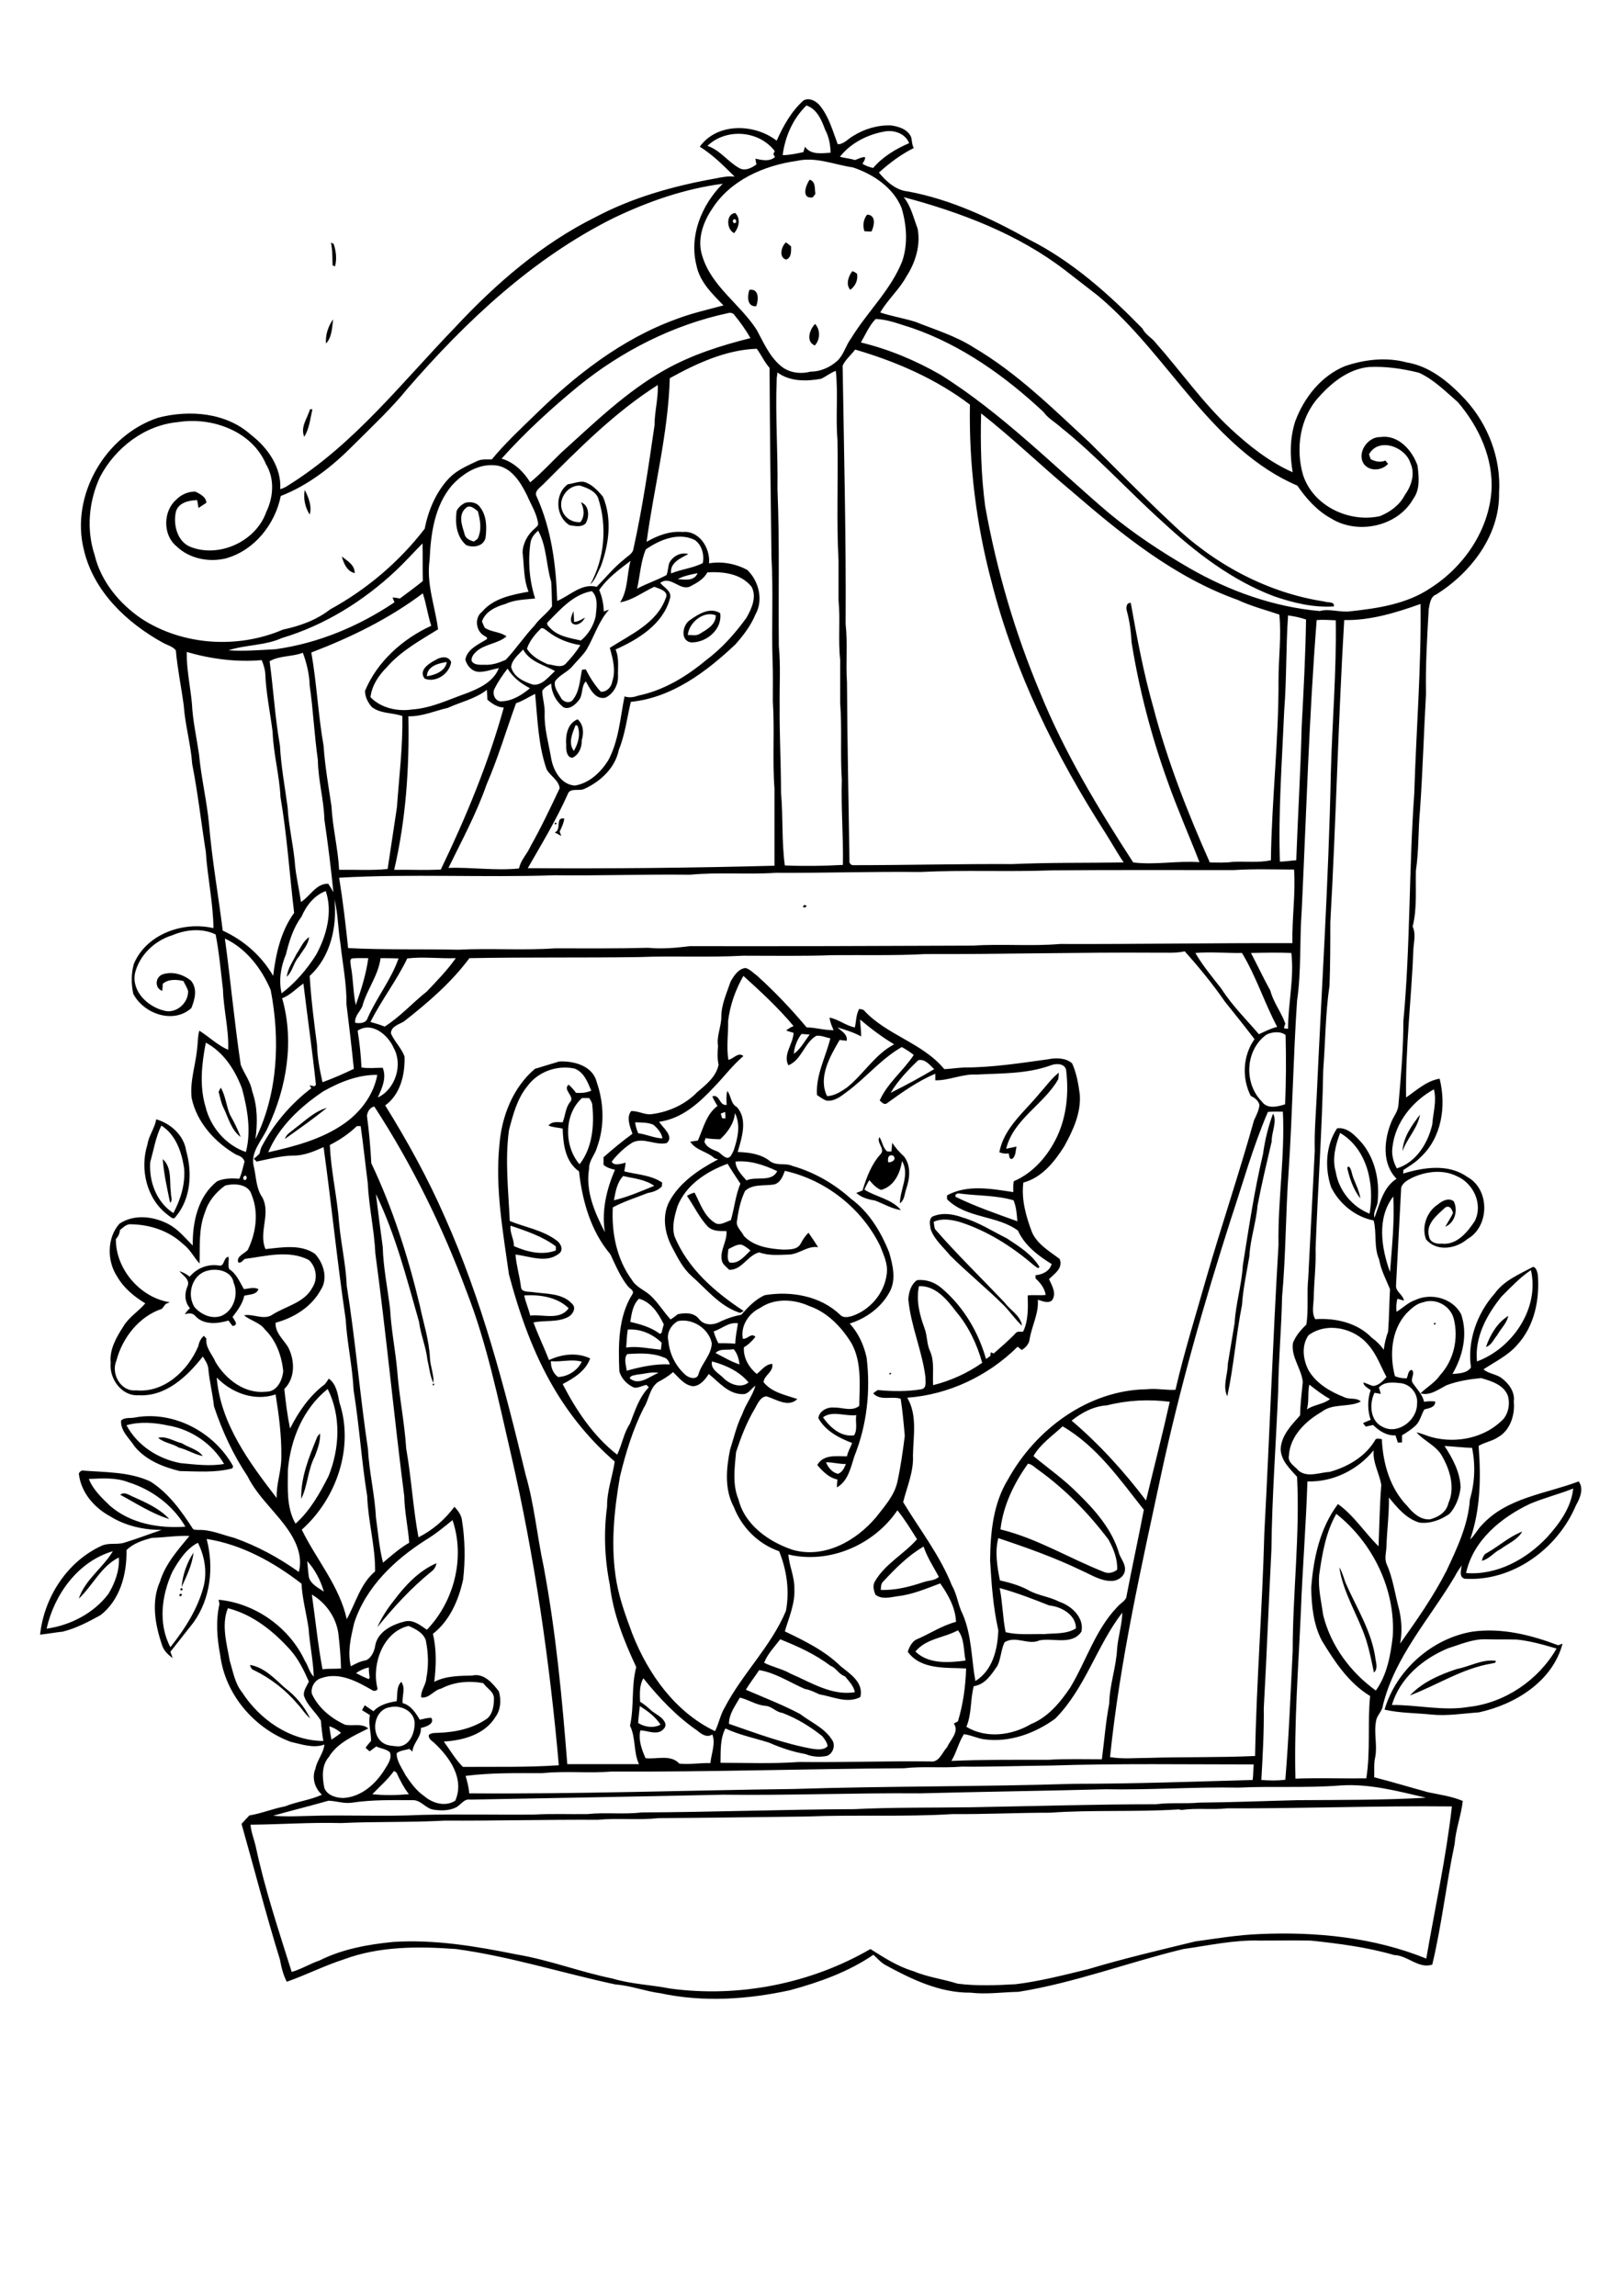 <?xml version="1.0" encoding="utf-8"?>
<!-- Generator: Adobe Illustrator 21.0.2, SVG Export Plug-In . SVG Version: 6.00 Build 0)  -->
<svg version="1.2" baseProfile="tiny" id="Layer_1" xmlns="http://www.w3.org/2000/svg" xmlns:xlink="http://www.w3.org/1999/xlink"
	 x="0px" y="0px" viewBox="0 0 595 842" overflow="scroll" xml:space="preserve">
<g>
	<path d="M91.7,610.6c5.3,0.9,9,5,12.8,8.4c3.9,2.9,7.1,6.8,9.3,11.2c-1.8-1.4-3-3.5-4.6-5.2c-4.4-5.2-9.9-9.5-16.1-12.5
		C92.2,612.2,91.9,611.4,91.7,610.6 M534.4,612.1c4.8-0.9,9.3-3.7,14.3-3c0.1,1-1,0.8-1.6,1c-10.7,1.8-19.9,7.9-29.9,11.7
		C521.8,616.9,528.1,614.2,534.4,612.1 M531.2,604.5c-9.2,3.8-17.7,10.9-20.6,20.8c9.4-0.1,18.8,2.3,28.2,0.7
		c13.3-1.5,25.5-9.8,32.2-21.4c-4.8-1.4-9.6-2.8-14.6-3.3c-3.9-0.1-7.7,0-11.6-0.1C540.1,601.1,535.7,603.1,531.2,604.5
		 M540.1,598.4c10.8-1.5,21.5,1.2,31.5,5c0.5-0.2,1-0.4,1.6-0.6c-3.7,13.9-17.4,22.3-30.7,25.2c-5.8,0.4-11.6,1.4-17.5,0.8
		c-5.7-0.6-11.5-0.5-17.1-1.8C512.1,612.6,525.2,600.9,540.1,598.4 M65.9,584.6C68,584.2,65.4,586.7,65.9,584.6 M66.4,582.4
		C68.2,582.9,65.4,584.1,66.4,582.4 M501.2,601.6c-2.9-9-8.5-17.3-9.9-26.8c1.1,1.8,1.6,3.8,2.3,5.7c4,9.2,9.7,17.9,11,28.1
		c0.3,1.6,0.8,3.6-0.6,4.8C503.2,609.5,502.4,605.5,501.2,601.6 M144.4,587.1c4.2-5.6,9.2-11,15.7-13.8c-0.2,1.3-0.9,2.4-1.9,3.1
		c-7.4,6-13.8,13-19.8,20.4C140,593.2,142.1,590,144.4,587.1 M66.6,582.1c0.4-4.5,1.9-8.9,4.4-12.7
		C70.5,573.9,68.4,578.1,66.6,582.1 M545.5,569.5c4.4-2.5,8.2-6,12.9-7.8c-1.7,3-5.2,4.4-7.9,6.4c-2.5,1.2-4.2,3.7-6.9,4.3
		C543.9,571.2,544.3,570,545.5,569.5 M44.1,548.2c1.6-1.3,3.3,0.2,4.9,0.8c4.7,2.1,9.6,4.3,13.1,8.1
		C55.6,555.1,49.9,551.3,44.1,548.2 M298.7,540.1C299,540.3,299,540.3,298.7,540.1 M58,527.3c3.1-0.7,5.8,1.3,8.7,2
		c2.5,1.6,5.8,2.2,7.7,4.7c-3.1-0.6-5.8-2.4-8.8-3.1C63.3,529.4,60.2,529.2,58,527.3 M116.2,527.4c0.2-0.7,0.8-1.2,1.2-1.7
		c0.2,2.9-0.9,5.7-1.9,8.4c-2.6,4.9-2.6,10.8-5,15.6C110.3,541.9,113.3,534.5,116.2,527.4 M46.4,522.7c4,7.5,11.7,12.4,19.9,13.9
		c5.3,0.5,10.6,1.2,15.9,0.3c-4.3-7.4-12.1-12.7-20.5-14.1C56.6,521.7,51.3,521.3,46.4,522.7 M49.8,519.8
		c14.2-2.4,28.8,5.5,35.7,17.9c-0.1,0.2-0.2,0.6-0.2,0.8c-6.3,1.7-13,1.1-19.4,1c-6.1-1.5-12.4-4-16.5-9c-1.9-3-5.2-5.6-5-9.5
		C45.8,519.6,48.1,520.3,49.8,519.8 M158.7,507.6C160.1,506.9,158.7,509,158.7,507.6 M326.4,503.5
		C327.9,503.5,325.6,504.8,326.4,503.5 M526,485.3C527.4,484.6,526,486.8,526,485.3 M545.1,494c1.5-4.4,4.2-9,8.2-11.4
		c-0.6,2.8-2.8,4.7-4.1,7.1C547.9,491.2,547.1,493.4,545.1,494 M76.2,466c-5.7,1.3-7.8,8.6-4.9,13.3c2.4,2.8,6.3,4.6,9.9,3.3
		c4.5-1.9,6.4-7.8,4.5-12.2C85,466.2,79.8,465,76.2,466 M80.2,464.1c2.3,0.6,1.6-2.9,3.6-3.2c0.3,1.5-0.3,3.2,0.3,4.6
		c2.7,1.6,3.8,4.7,5.4,7.3c1.8-0.2,3.6-0.9,5.3,0c-0.7,2.1-3.4,1.9-5.2,2.4c-0.6,3-2.5,5.4-4.3,7.8c0.7,1.2,2.4,3,0,3.3
		c-0.5-0.7-1-1.3-1.5-2c-4,1.2-9,1.7-12.1-1.6c-1-1.3-2.5-1.1-3.9-0.7c0.5-0.8,1.1-1.6,1.9-2.2c-2-2.3-2.1-5.4-0.9-8.1
		c1-2.5-1.7-3.9-3-5.5c1.4,0.4,2.6,1.1,3.8,2C72.2,465.1,76.2,463.5,80.2,464.1 M342,446.2c3.5-1.6,7.6-1,11.1,0.3
		c5.8,1.7,10.9,5,16.3,7.7c4.4,2.9,9.1,5.8,11.9,10.4c-0.4,1.1-1.5-0.3-2.1-0.6c-8-6.9-17.2-12.7-27.3-15.9c-3-0.8-6.4-1.4-9.4,0
		c0.2,0.9,0.1,1.9,0.6,2.8c8.1,9.3,17,17.9,25.5,26.9c2.1,2.8,5.8,4.7,6.3,8.4c-2.4-2.2-4.2-4.9-6.5-7.3
		c-6.4-6.4-13.5-12.1-19.9-18.5c-2.5-3.1-5.8-5.8-7.1-9.6C341.2,449.3,340.6,447.3,342,446.2 M494.2,428.3c0.7-1.3,1.4,0.7,1.6,1.5
		c0.7,3.3,2.8,6.3,3.2,9.7C496.5,436.3,495.1,432.3,494.2,428.3 M59.7,425.1c3.5,3.1,2.4,8.3,3,12.4c-0.1,1.2,0.8,2.7-0.3,3.6
		C61.3,435.8,60.1,430.5,59.7,425.1 M325.8,426.2c1.4,0.3,3.3-1.1,1.8-2.4C325.8,423.3,325.6,424.8,325.8,426.2 M323.1,423.2
		c1.7-2-1.7-4-0.5-6.2c1.1,1.7,1.2,4,2.9,5.3c0.4,0,1.1,0,1.5,0c0.1-1.1,0.2-2.2,0.3-3.2c1.2,1.9,2.7,3.5,4.3,5
		c2.6,3.3,2.2,7.9,0.9,11.7c-0.7,1.9-0.6,4.3-2.4,5.5c0.1-5.2,3.7-10.6,0.8-15.5c-0.7,4.5-2.9,9.3-7.7,10.6
		c-1.8-0.7-3.1-2.2-4.3-3.6c-0.7,1.1-1.3,2.3-1.8,3.5c4.3,2.7,10,3.4,13.4,7.5c-3.4-0.5-6.3-2.3-9.5-3.5c-2.5-0.4-5-1.1-6.9-2.8
		c0.8-0.3,1.6-0.6,2.3-0.9C317.9,431.7,319.7,426.9,323.1,423.2 M55.1,426.2c-0.5,7.1,2.3,14.7,8.5,18.7c2.7-5.1,4.5-10.9,3.9-16.7
		c-0.9-5.9-3.1-12.1-8.3-15.4C57.1,417,56.4,421.7,55.1,426.2 M57.3,410.5c5.3,1.5,10.2,5.9,11,11.6c2.3,8.1,1.7,17.6-3.9,24.2
		c-0.8,1.3-2-0.2-2.8-0.7c-7.8-5.8-10.4-16.8-7.5-25.9C54.6,416.4,56.8,413.7,57.3,410.5 M514.5,422.2c0.2-5.1,3.4-9.5,6.4-13.4
		C520,413.9,516.1,417.5,514.5,422.2 M463.3,423.3c0.7-5.1,1.9-10.1,3.7-14.9c1.6,2.9-0.6,6.9-0.5,10.2c-1.8,7.8-3.7,15.6-5.2,23.5
		c-0.5,6.3-2.7,12.4-3,18.7c-1,5.9-2.3,11.8-2.7,17.8c-2.2,11.1-3,22.4-5.4,33.5c-1.8-3.9,0.2-7.9,0.2-11.9c0.8-5,1.7-10,2.5-15
		c0.4-7.1,2.6-14,3-21.1C458.1,450.4,460.1,436.7,463.3,423.3 M108.1,413.9c3.8-2.8,7.2-6.3,11.8-7.6c-4.9,4-10.2,7.7-15.4,11.4
		C105,415.9,106.8,415.1,108.1,413.9 M81,398.9c1.8,3.1,2,6.8,3.4,10c1.5,2.6,2.8,5.3,3.9,8.1c-3.4-2.5-4.5-6.9-6.2-10.5
		c-1-1.9-1.3-4-1.9-6C80.4,399.9,80.7,399.4,81,398.9 M381.5,400.8c2.3-2.5,4.2-5.3,6.9-7.4c0,0.8-0.1,1.6-0.2,2.4
		c-5.3,9.3-16.5,14.7-19.1,25.5c1.3-0.3,2.5-0.5,3.8-0.8c-0.4,1.5-0.2,3.5-1.6,4.5c-1.2,0.3-1-1.2-1.3-2c-1.2,0.2-2.3,0-3.4-0.4
		C368.2,413.6,376,407.6,381.5,400.8 M108.8,349.8c1.5-2.1,2.4-4.7,4.6-6.1c-0.3,2.7-2.3,4.8-3.7,7.1c-2,2.1-2.3,5.4-4.5,7.4
		C105.6,355,107.5,352.5,108.8,349.8 M295,331.9C297.6,332.3,293.3,333.7,295,331.9 M203.6,301.7
		C205.2,301.8,202.9,303.1,203.6,301.7 M203.5,305.3c2.7-1.1,0-5.7,3.5-5.1c-0.2,1.7-1,3.3-1.7,4.8c0.2,0.5,0.4,1,0.6,1.6
		C205.1,306.1,204.3,305.7,203.5,305.3 M211.1,266c-1.1,2.9-2.8,6.5-0.6,9.4c1.6-2.7,2.6-6.3,1.3-9.3C211.6,266,211.3,266,211.1,266
		 M207.7,273.4c-0.3-3.6,0.4-8.1,4.2-9.6c2.2,2,2.3,5,1.5,7.7c0.1,2.5-1,5.3-3.4,6.4C207.9,277.9,207.6,275,207.7,273.4 M156.6,248
		c3-0.4,6.8-1.9,7.3-5.2C160.9,243.2,156.7,244.3,156.6,248 M159.7,242.1c1.8-1.2,4.7-1.8,5.8,0.7c-0.6,4.3-5.6,7.7-9.7,6.1
		C153.4,245.9,157.3,243.3,159.7,242.1 M209.9,228.6c-1.1-1.3,0-3.2,0.5-4.5c0.1,1.3,0.1,2.7,0.2,4c1.5-0.1,2.7-0.9,4-1.6
		C213.8,228.2,211.6,229.9,209.9,228.6 M252.3,232.9c1.4-0.1,3,0.4,4.3-0.4c2.6-1.6,5.9-3.2,6-6.8
		C258.2,223.8,252.7,228.3,252.3,232.9 M253.1,227.4c3.1-2.2,7.4-4.9,11.1-2.5c0.8,5.9-5,10.8-10.6,10.7
		C249.4,235.1,250.3,229.2,253.1,227.4 M125.4,204.1c2,1.6,4.8,3.1,4.7,6.1C127.3,209.5,126.1,206.7,125.4,204.1 M170.8,186.4
		c-2.8,2.5-1.3,6.4-0.4,9.4c0.3,1.7,2,2.4,3.4,2.8c0.5-0.3,0.9-0.6,1.4-1c1.6-3.2,1-6.8,0.1-10.1
		C174.1,186.6,172.3,184.8,170.8,186.4 M170.4,184.5c1.9-0.7,4.5-0.3,5.7,1.5c2.5,3.2,2.5,7.5,2,11.3c-0.8,3.1-4.5,3.7-7.1,2.6
		c-3.6-3.1-4.1-8.1-3.5-12.5C168.1,186.1,169.2,185.2,170.4,184.5 M113.6,188.7c-1.7-2.6-2.4-6-1.8-9
		C113.2,182.4,114.5,185.8,113.6,188.7 M208.3,177.6c1.9-0.2,3.8-1.1,5.8-0.9c3,0.8,5.2,3.2,7.1,5.5c3.4,8.1,2.2,17.4-0.8,25.5
		c-1.2,2.3-2,4.9-3.9,6.7c5.3-9.6,6.3-21.4,2.9-31.8c-1.1-2.6-4.1-3.7-6.6-4.5c-4.6-0.3-8.3,5.1-6.5,9.3c1,2.7,3.8,4.3,6.6,4.1
		c1.7-2.2,1.4-4.9,0.2-7.3c3.1,1.1,3.2,5.4,1.7,7.8c-1.6,1.5-4,0.9-5.9,0.6C203.7,189.4,203.4,181.1,208.3,177.6 M113.7,150.1
		c0.2,0,0.7,0,0.9,0c-0.8,3.4-1.1,7.1-3,10.1C110.1,156.5,112.8,153.4,113.7,150.1 M298.9,126.7c-3.4-1.4-1.9-5.9,0.1-7.9
		C301,121,300.9,124.5,298.9,126.7 M119.6,126c-0.3-3.1,0.8-6.4,2.6-8.9C121.8,120.1,121.8,123.6,119.6,126 M274.9,106.3
		c3.6-0.6,3.4,3.7,2.5,6C274,112.6,274.1,108.6,274.9,106.3 M312.6,99.5c0.7,0,1.3,0.6,1.8,0.9c0.4,2.3-0.6,4.5-2.5,5.9
		C310.2,104.3,311.2,101.4,312.6,99.5 M288.4,95.2c-2.8-0.7-1.8-4.9-0.1-6.3c0.7,0.4,1.3,1,1.9,1.5C290.2,92,290.4,94.5,288.4,95.2
		 M121.4,89c0.3,0.1,0.8,0.3,1,0.5c0.9,2.6,1.2,5.5,0.5,8.2c-0.2-0.1-0.7-0.3-0.9-0.4C121.9,94.5,122,91.7,121.4,89 M317.1,84.8
		c-0.7-2-0.4-4.4,1-6.1c3.4,0.2,2.6,4.1,1.6,6.2C318.8,84.9,317.9,84.9,317.1,84.8 M269.1,80.5c-0.6,0.4-0.1,1.8,0.7,1.2
		C270.4,81.4,269.9,80,269.1,80.5 M269.3,85.5c-2.8-1.3-3.1-7,0.4-7.4C271.8,80.2,271.1,83.4,269.3,85.5 M297,65.9
		c2.3,0.7,1.8,3.3,2.1,5.2c-0.3,0.4-0.6,0.9-1,1.3C293.9,73,295.5,68,297,65.9 M450.2,663.2c-5.6,0.6-11.2-0.2-16.8,0.6
		c-0.4-0.1-0.8-0.2-1.2-0.2c-15.6,1-31.4,0.1-47,1.2c-11.9,0-23.8,0.6-35.7,0.5c-17.9,1.1-35.9,0.2-53.8,0.9
		c-18.1,0.2-36.2,0.5-54.3,0.6c-7.4,0.8-14.8-0.1-22.2,0.6c-18.7-0.1-37.4,0.4-56.1,0.3c-12.6,0.7-25.4,0.3-38,0.9
		c-11.1-0.3-22.1,0.5-33.2,0.6c0.2,2.7,1.3,5.3,1.9,7.9c3.3,15.6,8.4,30.8,13.2,46.1c3.5-1,6.7-3,10.2-4.2c8.4-4.2,17.8-5.9,27-6.8
		c15.3-1,30.5,1.6,45.4,4.6c11.9,2,23.2,6.4,35,8.8c7,2.1,14.2,2.3,21.3,3.7c25.2,3.4,51.5-1.8,73.4-14.5c4.9,3.1,10,6.4,15.7,8.1
		c5.2,2.2,10.9,2.9,16.3,4.6c7,0.9,14.2,0.6,21.3,0.2c9-1.1,17.8-3.4,26.5-5.5c13-3.9,26.2-7,39.4-10.2c7.9-1.1,15.7-2.4,23.7-2.7
		c20.6-0.9,41.8,1.2,61,9c3.2-18.6,7.3-37.1,9.4-55.8C505.2,662.2,477.7,663.3,450.2,663.2 M454.4,655.6
		c-16.3-0.3-32.4,0.9-48.7,0.6c-22.7,0.6-45.5,0.9-68.2,1.5c-24.1-0.2-48.2,0.8-72.3,0.5c-30.9,0.7-61.8,1.2-92.7,1.8
		c-2.3-0.4-3.5,2-5.3,2.9c-2.5,1.2-5.4,1.2-8.1,0.8c-3-0.4-4.7-3.7-7.9-3.5c-7.3,0-14.6-0.2-21.9,0.9c-3,0.5-5.8-0.6-8.8-0.7
		c-6.7,1.9-13.5,3.6-20.3,5.5c4.1,0.4,8.3,0.2,12.4,0.1c14.1-0.5,28.2,0.3,42.2-0.4c13.6-0.3,27.2,0,40.8-0.1
		c6.6-0.4,13.3-0.1,19.9-0.2c6.6-0.7,13.3,0.2,19.9-0.6c26-0.1,51.9-1.1,77.9-1.2c14.3-0.7,28.7-0.5,43.1-0.7
		c22.6-0.4,45.1-1.1,67.7-1.1c5.2-0.7,10.5-0.1,15.8-0.6c12.1-0.1,24.1-0.6,36.2-0.9c15.7-0.1,31.4,0,47-0.9
		c-10.3-2.4-20.7-5.2-31.3-4.5C479.4,655.8,466.9,655,454.4,655.6 M136.6,658c4.4,0.5,9,0.4,13.4,0c-1.9-2.4-3.3-5.2-4.6-8
		c-0.2-0.1-0.7-0.4-0.9-0.5C142.3,652.6,139.3,655.2,136.6,658 M385.6,647.5c-10.9,0.1-21.9,0.5-32.8,0.4
		c-7.1,0.6-14.2-0.2-21.3,0.6c-35.7,0.2-71.4,1.4-107.1,1.2c-8.5,0.7-17-0.3-25.5,0.6c-9.4,0-18.8-0.2-28.1,1
		c0.6,2.1,1.2,4.2,1.3,6.4c39.7,0.3,79.3-1.1,119-1.6c34.3-1.1,68.7-0.8,103-1.9c21.8,0,43.6-0.8,65.4-1.4c0.3-1.9,0.2-3.8,0.4-5.7
		C435.2,647.1,410.4,646.7,385.6,647.5 M120.8,633.1c0.2,1.6,0.5,3.3,0.8,4.9c1.2-0.8,2.4-1.6,3.5-2.5
		C123.8,634.4,122.4,633.6,120.8,633.1 M234.7,625.7c-0.2,2.1-0.5,4.1-0.6,6.2c2.4,1.5,5.6,2,8.2,0.6
		C240.4,629.6,237.6,627.5,234.7,625.7 M143.1,626.1c-6,0.8-7.4,9.9-2.6,13.1c1.6,1.1,3.7,1.1,5.6,1.3c4.3-0.2,6.1-5.1,6-8.8
		C151.8,627.4,146.9,625.2,143.1,626.1 M271.4,622.6c-1.7,3-4,6-4,9.6c10.1,3.5,20.2,7.3,30.8,9.2c1.8,0.2,4,0.5,5.4-1
		c-0.2-1.4-1.1-2.6-2-3.7c-4.4-3.5-9.3-6.5-14.6-8.5c-2.4-0.3-3.9-2.5-6.3-2.6C277.3,625.3,274.6,623.3,271.4,622.6 M234.8,624.1
		c1.5,0.9,2.9,2.1,4.2,3.3c1.7,1.4,4.1,2.3,5,4.5c0.5,1.4-0.6,2.4-1.7,3.1c-2.4,1-4.9-0.3-7.4-0.4c-0.8,3.5,0.5,7,1.9,10.2
		c4.1,0.5,9.2-1.5,12.4,2c3.8,0.4,7.6-0.3,11.4-0.2c0.3-3.4,2-7.2,0.7-10.5c-2,1.3-4-0.1-5.5-1.4c-7.6-5.2-14-12-19.8-19.2
		C234.5,618.1,234.7,621.2,234.8,624.1 M130.6,613.6c1.5,0.8,3.1,1.6,4.7,2.2c0.1-0.1,0.2-0.4,0.3-0.6c-0.2-1.2-0.3-2.4-0.3-3.7
		C133.6,611.9,132,612.6,130.6,613.6 M286.2,601.2c-2.1,2.8-4.6,5.3-5.9,8.6c3.1,1.6,6.6,2.2,9.7,4c7.5,3.2,15.1,8.2,23.6,6.8
		c-0.5-2.4-2.2-4-3.6-5.8c-2.3-0.7-3.2-3.1-5.4-3.9C299.1,606.7,292.7,603.8,286.2,601.2 M335.8,605.7c4.9,4.7,12.2,4.1,18.4,3.3
		c-0.8-3.7-0.3-7.9-2.8-11.1C346.3,600.7,339.7,600.9,335.8,605.7 M138.4,618.9c0.4,1.1-1,1.5-1.8,1c-5.5-3.2-12.1-6.8-18.6-4.5
		c-2.5,0.6-4.1,3.4-3.6,5.8c2.4,5.2,7.1,9,12.1,11.3c2.8,0.7,6.1-0.7,8.6,1.4c-5.3,2.7-11.3,5.2-14.5,10.5
		c-2.7,3.1-2.4,7.6-1.6,11.4c1.1,2.7,4.4,3.6,7,3.6c6.6-0.4,11.9-5.2,15.2-10.6c1.1-1.8,2.7-4,1.8-6.2c-1.4-1.2-3.3-1.3-5-2.1
		c-0.8,0.6-1.6,1.2-2.4,1.8c-0.5-0.4-1-0.9-1.5-1.3c0.6-0.9,1.3-1.7,2-2.5c0.1-3.2-1.1-6.3-0.4-9.5c-0.9-0.6-1.9-1.2-2.9-1.8
		c0.3-0.6,0.7-1.2,1-1.8c1.1,0.7,2.1,1.5,3.2,2.2c2.2-2.4,5.4-3.2,8.5-3.7c0.4-2.4-0.2-5.2,1.7-7.1c1.7,2.4,0.2,5.2,0.5,7.8
		c3,0.8,4.8,3.6,6.3,6.1c1.4-0.3,2.7-0.7,4.2-0.7c1.4,2.2-2.1,3.4-3.8,3.7c0.2,3.4-2.9,5.5-3.1,8.7c-0.4-0.4-0.8-0.7-1.2-1
		c-1.5,0.5-3.3,0.5-4.6,1.6c0,3,2,5.5,3.3,8.1c1.9,2.8,4,5.7,6.8,7.6c3.1,2.7,7.8,4,11.4,1.7c3.5-8-2-15.9-7.7-21.2
		c-0.9-0.8-2.2-1.5-2-2.9c0.9-0.9,2.3-0.7,3.5-0.8c6.3-0.2,12.8-1.6,18-5.3c2-1.8,2.4-4.8,2.4-7.4c-0.1-2.5-2.6-3.6-3.9-5.5
		c-5.2-1-10.8-0.5-15.5,2c-2.7,0.5-4.3,3.7-7.3,3.2c-0.2-2.6,1.8-4.6,1.9-7.1c0.9-4.6,0.7-9.3-0.2-13.8c-0.9-2.8-3.8-4.2-6.3-5.3
		C140.6,598.4,136.3,610.2,138.4,618.9 M387.1,630.3c-7.4,5.4-16.7,8.8-25.9,7.6c-2.6-0.3-5-1.6-7.6-1.9c-2,3.1-2.7,6.7-4.6,9.8
		c11.8-0.5,23.6-0.4,35.4-0.4c6.6-0.4,13.2-0.2,19.8-0.2c0.9-6.8,1.4-13.7,2.7-20.4c0.1-6.9,2.6-13.4,2.9-20.3
		c0.4-4.4,1.8-8.7,1.9-13.1C402.3,603.6,398.1,619.2,387.1,630.3 M83.6,589.8c-2.5,6.1-0.4,13.1,0.7,19.4c1.2,3.8,1.8,8,4.4,11.3
		c6.5,10.1,17.6,17.9,29.9,18c-0.4-2.5-0.7-5-0.9-7.5c-1.9-3.1-5-5.5-6.2-9.1c-0.3-1.9,1.1-3.6,1.8-5.2c-1.8-4.1-3.8-8.2-6.8-11.6
		C100.3,598.2,92.7,592.1,83.6,589.8 M114.4,584.8c1.3,9.1,2.2,18.3,3.9,27.4c2.3-0.3,4.6-0.1,6.8-0.3c-0.1-4.4-0.5-8.7-1-13
		C123.2,593,119.5,587.8,114.4,584.8 M366.7,582.4c1.1,5.3,1.1,10.9,2.2,16.2c4.6,1.1,9.4,0.6,14.1,0.7c3.9-0.4,8.2,0.1,11.7-2.1
		c0-5-5.4-8-9.8-8.4C378.9,586.4,372.9,584.1,366.7,582.4 M112.7,572.5c0.2,2,0.3,3.9,0.6,5.9c0.7,2.6,3.4,3.9,5.5,5.3
		C117.6,579.6,115.6,575.7,112.7,572.5 M17.1,597.3c8.7-1.2,17.4-5.7,22.7-12.8c2.4-4,4.1-8.6,3.8-13.3c-6.5,3.2-9.6,10.3-14.7,15.1
		c2.3-7,8.9-11.3,12.5-17.4C28.7,572.6,19.9,584.7,17.1,597.3 M324.1,579.9c-1,0.8-0.9,2.1-1,3.2c5.4,0.2,10.7-1.2,15.8-2.9
		c1.8-0.6,4-0.5,5.5-1.9c-2-3.7-4.3-7.2-5.6-11.1C333.1,570.5,328.5,575.2,324.1,579.9 M63.3,576.3c-4,8.6-5.4,19.1-0.8,27.8
		c5.4-6.8,10.2-14.3,12.3-22.7c1.2-5.3,0.2-10.8-2.2-15.6C68.3,568,65.6,572.3,63.3,576.3 M156.3,564.7
		c-11.5,7.3-22.1,17.3-26.4,30.6c-1.2,5.2-2.5,10.5-1.2,15.8c1.8-1,3.6-1.9,5.6-2.2c2.1-1,3.1-3.5,3.4-5.7c1.1-5,6.4-7.5,11-8.6
		c3.1-0.6,5.5,1.5,7.9,3.1c10-10.4,14.1-26.4,9.4-40.2C162.9,560,159.8,562.6,156.3,564.7 M490.2,555.2c-3.9,6.8-5.2,14.8-6.3,22.5
		c-0.4,4.9,0.8,9.8,1.5,14.7c2.8,11.2,10,20.9,19.3,27.6c4.1-5.7,5.4-12.9,6.2-19.8C512,583,503.6,565.8,490.2,555.2 M289.2,570.1
		c0.3,4.2,2.3,8.2,2.2,12.5c0.3,5.5-2,10.6-3.5,15.7c7.3,3.5,14.7,7.1,20.5,12.8c3.5,2.8,8.5,6,7.2,11.3c-4.9,2.5-10.1-0.2-15-1
		c-1.8-0.8-3.5-1.7-5.4-2c-5.5-2.4-10.7-5.9-16.7-6.9c-1.6,2.4-3.4,4.7-4.9,7.2c6.7,2.9,13.5,5.5,19.9,8.9c3.9,3,8.8,5,11.6,9.3
		c1.6,2,0.5,5.4-1.9,6.1c-2.6,0.5-5.3,0.3-7.7-0.7c-4.6-0.8-9.1-2.3-13.4-4.2c-5.4-1.7-10.9-2.8-16-5.2c-2,3.9-1.7,8.3-1.8,12.6
		c9.6,0,19.2,0.4,28.8-0.3c16.1,0.2,32.1-0.4,48.2-0.2c3.2,0.5,4.3-3.3,6.1-5.2c1.2-2.7,4.6-5.7,2.5-8.7c0.5-0.3,1-0.5,1.5-0.8
		c1.9-6.3,2.8-12.8,3-19.4c-7.3-0.4-16.5,0.6-21.4-6.1c0.5-1.7,1.4-3.4,2.9-4.4c5-2.1,9.5-5.2,14.8-6.6c-0.2-5.2-2.9-10-5.8-14.1
		c-5.1,1.9-10.2,4.1-15.6,4.7c-2.7,0.4-5.9,1.3-8.2-0.6c-0.6-1.6-1.1-3.4-0.1-4.9c3.7-6.4,10.6-9.9,15.4-15.4
		c-2.3-3.6-4.5-7.3-7.2-10.6C320.6,566.6,304.2,573.7,289.2,570.1 M561.3,551.5c-10.6,5-20.9,13.4-23.5,25.4
		c11.4,0.9,22.2-5.1,29.8-13.2c4.5-5,8.8-10.9,9.5-17.8C571.9,548,566.5,549.3,561.3,551.5 M32.6,542.4c1.5,3.9,4.7,6.9,7.7,9.8
		c7.6,6.6,18,8.4,27.7,7.7c-4.5-7.8-12.3-13.6-20.9-16.3C42.5,541.8,37.4,542.2,32.6,542.4 M377.1,536.8
		c-5.1,7.1-9.1,15.3-10.1,24.1c13.5,3.3,25.4,10.7,38.2,15.7c1.6,0.6,3.3,0.1,4.6-0.9c0.2-3.9-1.3-7.7-3.2-11.1
		c-7.4-9.8-16.1-18.7-26.1-25.8C379.4,538,378.5,537,377.1,536.8 M303,536.3c0.8,1.9,2.3,3.8,4.4,4.2c1.6-0.5,2.3-2.2,2.9-3.6
		C307.8,537,305.4,536.2,303,536.3 M479.6,543.3c-0.5,15.9-1.8,31.8-2.4,47.7c-0.9,20.4-2.5,40.8-2,61.3c8.7-0.3,17.3,0,26-0.1
		c1.6-10,0.4-20.2,1.4-30.2c-7.9-4.8-13-12.6-17.7-20.3c-3.1-5.9-3.8-12.8-3.9-19.4c0.8-10.8,3.2-21.9,9.8-30.7
		c5.9,4.2,9.8,10.5,14.9,15.5c0.3-7.5,0.4-15,1-22.5c-0.7-4.3-3.2-8.2-2.8-12.7C498,539.1,489,543.6,479.6,543.3 M529.9,530.3
		c3,4.6,5.7,9.6,5.9,15.2c-0.4,3.5-1.7,7.1-4.1,9.7c-3.1,2.2-7.1,3.7-11,3.2c-4.8-1.4-8.1-5.4-11.2-9.2c0.1,5.9-0.7,11.8-0.9,17.7
		c0,2.2-0.9,4.6,0.1,6.8c2.3,5.2,3,10.9,4.5,16.4c1,4.2,1.2,8.5,0.4,12.7c6.1-8.6,12.2-17.3,17-26.7c3.9-8.3,8-16.9,8.6-26.2
		c1.8-6.1,2.1-12.6,0.8-18.9C536.7,530.9,533.3,530.5,529.9,530.3 M379.1,534c5.4,4.5,11.3,8.6,16.2,13.6
		c6.5,6.3,12.8,13.5,15.3,22.4c0.8,2,2.5,3.9,2,6.3c-0.5,2.2-2.9,3.6-5,3.5c-3.9,0-7.2-2.2-10.6-3.7c-9.9-4.8-20.3-8.5-30.8-12
		c-1.3,5.1-0.4,10.4,0.6,15.5c3.5,0.8,7.1,1.8,10.3,3.5c3.6,2.1,7.8,2.4,11.4,4.3c4.6,1.5,9.3,5.9,8.2,11
		c-3.4,5.1-10.4,2.2-15.4,3.2c-4.1,1.9-8.7-1.9-12.8,0.7c-1.3,2.7-1.3,5.9-2.6,8.6c-2.2,3.2-4.5,6.9-8.7,7.5
		c-1.3,4.9-0.7,10.2-2.7,14.9c7.3,4.4,16.6,3.2,23.7-1c6.2-2.5,10.7-7.9,14.4-13.4c5.9-9.8,9.2-21.2,17.3-29.6
		c1.1-1.4,3.3-2.2,3.4-4.2c2-10.5,4.3-20.9,6.3-31.4c-8.8-11.1-17.2-23.3-29.8-30.6C386.2,526.5,381.7,529.5,379.1,534 M301.9,519.8
		c2.6,3.7,6.6,7.3,11.4,6.6c1.4-2.2,0.4-5,0.8-7.4C310.1,519.5,305.3,517.2,301.9,519.8 M406.1,515.4c-4.9,0.3-9.2,2.6-13,5.6
		c10.2,8.7,19.2,18.6,27.3,29.3c2.9-12.1,6-24.1,8.7-36.2C421.5,513.1,413.6,513.5,406.1,515.4 M105.6,539.1
		c0,6.7-0.6,13.7,2.8,19.7c5.3-4.7,8.9-11.1,12.1-17.4c4.1-10.1,4.7-22.1-0.3-32C111.2,516.6,106.6,527.8,105.6,539.1 M480.3,507.8
		c-0.7,3,0,6.1-0.9,9.1c2.6-1.8,6-1.8,8.5-3.8C485.2,511.6,482.7,509.7,480.3,507.8 M505.8,508.9c0.3,0.7,0.5,1.5,0.7,2.3
		c-0.8-0.1-1.5-0.3-2.3-0.4c-2,4.1-1.6,10.4,3,12.5c5.5,3,12.6-2.4,12.6-8.3c0.5-3.6-2.1-7.1-5.7-7.7
		C511.3,507,507.9,506.5,505.8,508.9 M101.5,549.4c-0.2-5.2,1.8-10.1,1.7-15.3c0.1-7.6-0.9-15.2-2.1-22.7
		c-7.7,2.6-16.1-0.5-21.6-6.2C80.9,522.2,91.5,536.4,101.5,549.4 M241.3,506.9c-3.1,2.3-3.2,6.5-5.2,9.5c-4,8-6.6,16.5-8.7,25.2
		c-2.2,12.8-3.5,25.9-1.2,38.8c1.2,6.5,3.5,12.7,5.8,18.9c5.8,14.7,15.7,28.6,30.3,35.6c1.4-2.8,1.9-5.9,3.5-8.6
		c6.5-12.5,17-22.4,22.5-35.5c1.4-7.4,0.3-15-2.5-21.9c-7.6-2.6-13.7-8.7-16.6-16.2c-3.5-6.5-2.8-14.1-1.4-21
		c1.4-4.4,2.4-8.9,4.5-13.1c1.2-3.6,3.8-6.7,4.8-10.4c-1.6,1.1-2.6,3.2-4.7,3.1c-5.2,0-8.7-4.4-12.4-7.4c-1.3,2-3.1,4.3-5.7,4.5
		c-3.2-0.3-5.2-3.1-7.4-5.2C245.1,504.8,243.2,505.9,241.3,506.9 M233.9,504.1c-1,0.3-2.6,0.2-2.9,1.4c3.5,2.9,7.3-0.8,10.6-2
		C239,503,236.5,503.9,233.9,504.1 M261.2,499.3c-0.7,2.9,2.6,4.4,4.2,6.1c2.3,2.3,6.4,3.9,9.2,1.6
		C271.3,503,266.2,500.6,261.2,499.3 M202.1,499.2c-0.1,2.2,0.8,4.5,2.6,5.8c3.6-0.1,7.2-2.4,8.7-5.6
		C209.7,498.3,205.9,499.6,202.1,499.2 M230.1,496.6c-1.4,1.6-0.4,4.2-0.2,6.1c5.1-1.4,10.5-2.6,15.8-2.3c-0.3-1.2-1-2.3-2.3-2.6
		C239.3,496.1,234.6,496.3,230.1,496.6 M262.5,496.2c2.9,1.5,5.7,3.2,8.8,4.2c-0.3-2-0.8-4.1-2.2-5.6
		C266.8,495.3,264.2,494.4,262.5,496.2 M230.3,487.6c-0.4,2.2-0.4,4.4-0.6,6.6c4.2-0.6,8.4,0.4,12.7,0.8c0.2-0.9,0.2-1.7,0.3-2.6
		C239.3,489.2,235,487.3,230.3,487.6 M261.8,488.3c0.4,1.5,1,2.9,1.7,4.3c2.1,0,4.1,0,6.2,0.2c0.1-2.5,0.6-5,1-7.5
		C267.3,484.8,264.8,487.3,261.8,488.3 M248.7,484.5c-2.6,1.4-4.3,4.5-3.5,7.4c0.4,4.6,2.6,9,6,12.1c1.2,1.3,4.3,2.3,5,0.1
		c1.1-4.1,4.8-7.1,4.9-11.5C260,487.2,254,483.4,248.7,484.5 M522.1,477.6c-2.6,0.5-4.5,2.4-6.3,4.2c-5.5,6.2-6.1,15.2-4.1,22.9
		c1.4,0.6,2.8,0.8,4.3,0.8c0.6-1,0.4-2.9,1.9-3.1c1.4,1.3-0.8,3.4,0.4,4.9c1.5,2.2,3.5,4.1,4.1,6.8c1.4-0.2,2.7-0.3,4.1-0.1
		c0,2.3-2.4,2.4-4,2.9c-1.1,1.8-1.5,4.1-3,5.7c-1.5,1.5-3.4,2.7-5.2,3.8c0,0.8,0,1.7,0,2.6c-0.4,0-1.1,0-1.5,0.1
		c-0.3-0.9-0.6-1.8-0.9-2.7c-3.2,0.2-6-1.6-8.2-3.8c-0.9,0.2-1.8,0.4-2.7,0.6c-0.3-0.3-0.8-1-1-1.3c0.9-0.4,1.9-0.8,2.8-1.2
		c-1.2-3.6-1.2-7.3,0-10.9c-1.1-0.8-2.5-1.4-2.7-2.8c1.2,0.3,2.4,1,3.6,1.3c2.1-0.2,3.6-1.8,4.9-3.3c-2.1-3.9-3.6-8.3-6.6-11.7
		c-5.1-6.3-15.3-8.6-22-3.6c-2.7,3.8-2,9.1,0.1,13c2.9,4.8,7.9,7.7,13,9.7c2,1,4.4,0,6.1,1.6c-4.5,2.3-10.2,0.5-14.4,3.8
		c-5.9,3.4-11.6,8.9-12,16.1c-0.5,2.5,2.2,3.8,3.6,5.5c3.3,2.6,7.7,0.6,11.4,0.4c6.5-1.8,12.9-5.5,16.5-11.4
		c0.4-1.2,1.6-0.7,2.6-0.6c0.4,8.9,3,18.1,9.4,24.6c2,2.5,4.8,5.1,8.3,4.8c3-0.8,6-2.6,6.7-5.9c2.5-5.5,0.7-11.9-2.1-16.9
		c-2-4.1-6.7-5.8-9.6-9.1c2,0.4,3.8,1.3,5.7,1.8c9.1,2.4,19.7,0.2,26.3-6.8c1.8-2.3,2.3-5.4,1.6-8.2c-1.4-4.2-6.1-5.6-9.9-6.7
		c-4.2,0.4-8.6,1.1-12.6,2.6c-3,1.5-6.1,4-9.6,3c2.3-2.3,5.3-3.9,7.1-6.6c5.1-5.5,6.9-13.5,5.1-20.7
		C532,478.7,526.5,476,522.1,477.6 M234.4,476.3c-2.3,2.2-2.7,5.5-3.2,8.5c3.9,0.9,7.7,2,10.9,4.4c0.1-0.1,0.4-0.3,0.6-0.4
		c0.2-1,0.5-2.1,0.8-3.1C241.6,481.8,238.9,477.5,234.4,476.3 M192.3,475.1c0.5,2.5,1.6,4.9,2.2,7.4c4.7-0.6,10.8,1.9,14.1-2.7
		C204.5,475.7,197.9,474.7,192.3,475.1 M339.1,487c1.1,2.8,0.8,5.9,2.1,8.6c1.7,3.9,0.8,8.3,1.1,12.4c6.4-1.6,12.6-4.4,18-8.2
		c-1.9-6.8-5-13.4-9.6-18.8c-3.3-4.4-7.6-9.6-13.6-9.3C336,476.8,337.3,482.1,339.1,487 M550.8,475.5c-5.4,6.7-9.9,14.9-9,23.8
		c13-4.8,23-19.4,19.8-33.5C557.6,468.5,554.2,472.1,550.8,475.5 M267.2,458.1c-0.1,1.6-0.7,3.5,0.4,4.9c3.3,0.7,5.6-2.4,7.7-4.4
		c-1-0.8-2-1.6-3.2-2.1C270.3,456.2,268.7,457.4,267.2,458.1 M187.3,449.5c-0.4,2.6,1.3,4.9,1.2,7.5c4.8,2.1,10.3,3.5,15.4,1.6
		c0-0.5,0-1,0-1.5C199,453.4,193.1,451.5,187.3,449.5 M509.9,466.5c0.7-9.2,1.7-18.5,1.2-27.7C505,446.7,506.7,457.7,509.9,466.5
		 M350.5,438.9c7.3,3.6,15,6.2,22.7,9c-0.2-2.6-0.4-5.3-1.4-7.7c-6.5-1.9-13.3-1.6-19.9-2.5C351.2,437.6,350.2,438,350.5,438.9
		 M82.6,434.8c-3.4,2.4-6.2,5.8-7.4,9.8c-2.4,6-1.8,12.5-2,18.8c-2.1-2.3-3.5-5.3-6.1-7.2c-5.1-4.8-12.1-7.1-19-7.2
		c-1.7-0.2-2.9,1.2-4.1,2.1c-0.1,1.2-0.6,2.4-1.5,3.3c-0.1,11,8.9,21.5,19.8,23.2c-0.5,0.2-1,0.4-1.5,0.6c-0.5,0.6-0.9,1.2-1.4,1.8
		c-8.4,2.8-14.5,10.6-16.7,19c-2.1,4.8,1.6,11.5,7.2,10.9c10.3,1,19-7.2,22.8-16.1c0.3-1.5,0.9-2.9,2.1-3.9c0.2,0.3,0.7,0.8,0.9,1
		c-0.4,3.4,2.2,5.8,3.4,8.7c3.8,6.3,10.7,11.7,18.5,10.8c4,0.1,6-4.2,6.3-7.6c-0.6-5.6-2.6-11.2-6.7-15.2c-1.9-2.6-5.2-3.2-7.7-5.2
		c3.3-0.7,7,1.8,10.2-0.1c5-3.3,11.9-4.4,14.9-10.1c2.1-3.2,1.4-7.6-1.3-10.1c-7.4-3.8-15.7-1.4-23.5-0.4c-0.7,0.5-1.4,1.7-2.4,1.3
		c-0.8-2.3,2.3-3.2,3.5-4.6c3-6.2,4.1-13.7,1.4-20.2C91.2,434.2,86,433.9,82.6,434.8 M225.2,440.2c5.1-1.2,9.9-3.3,14.8-5.3
		c-3.4-2.4-7.5-2.7-11.4-3.6C226.3,433.7,225.8,437.1,225.2,440.2 M89.6,431.3c-0.5,0.3-0.5,1.4,0.2,1.5
		C90.8,432.7,90.7,430.7,89.6,431.3 M269.8,426c0.1,2.8,2.3,4.9,4,6.9c3.6-1.6,9.3,0.8,11.3-3.4C280.2,427.2,275.1,425.5,269.8,426
		 M491.6,415.5c-1.7,4.5-3,9.5-1.6,14.3c1.1,6.8,6,12.8,12.4,15.3C504.3,434.4,501.6,421.4,491.6,415.5 M130.9,413
		c-2.9,2.8-6.3,5.1-9.9,6.9c0.4,9.7,2.7,19.1,3.4,28.7c0.7,7.7,2.5,15.3,2.8,23c3.2,19.9,4.8,40,7.8,60c0.4,8.3,2.5,16.5,2.9,24.9
		c0.8,5.5,1.2,11.2,2.6,16.6c3.1-2.6,6.1-5.3,9.6-7.3c-0.4-5.7-1.7-11.3-1.8-17c-3.8-29.6-6.6-59.4-10.6-89
		c-0.4-8.7-2.4-17.3-2.8-26c-0.9-6.9-1.6-13.9-2.6-20.8C131.8,413,131.4,413,130.9,413 M233,411.6c0.1,1.4,0.6,2.7,1.1,4
		c3,0.4,5.9,1.8,8.9,1.9c-0.3-2-1.8-3.7-3.3-5C237.7,411.6,235.3,411.7,233,411.6 M269.6,408.2c-0.3,3.8-2.7,7.1-5.4,9.6
		c-1.8,0-3.6-0.1-5.4-0.4c-0.1,0.3-0.3,1-0.4,1.4c0.8,1.9,2.7,2.7,4.5,3.4c1.4,0.5,2.2,2,3.7,2.4c1.5,0.2,1.9-1.6,2.5-2.6
		C270.6,417.6,271.8,412.6,269.6,408.2 M465.1,407.8c-5.5,12.8-9.2,26.2-13.6,39.4c-9.8,30.6-18.6,61.4-25.4,92.8
		c-7.4,34.6-15.3,69.2-18.9,104.4c4.6,0.8,9.3,0.3,13.9,0.3c13.1-0.4,26.2-0.1,39.3-0.7c0.5-27.3,2.7-54.6,3.4-81.9
		c1.9-35.2,3.1-70.4,5.2-105.6c-0.3-16.3,2.4-32.5,1.6-48.8C468.7,407.7,466.9,407.6,465.1,407.8 M264.4,408.4
		c0.2,0.6,0.3,1.2,0.5,1.7c0.3,0,0.9,0.1,1.2,0.1c0-0.8,0-1.6-0.1-2.4C265.5,408,265,408.2,264.4,408.4 M134.6,409.2
		c0.8,5.8,1.3,11.6,1.6,17.4c7.9,16.6,13.5,34.3,17.8,52.2c1.3,6.3,3.4,12.6,3.7,19c0.1,3.2,1.5,6.2,1.3,9.4
		c-1.3-2.6-1.5-5.6-2.2-8.4c-0.5-4.8-2.5-9.3-3.1-14.1c-4.5-15.8-8.6-31.9-15.8-46.8c0.8,6.5,1.6,12.9,2.5,19.4
		c0.2,7.6,1.8,15.2,2.7,22.8c0.4,7.5,1.9,14.9,2.6,22.4c0.7,9.6,2.7,19.1,3.3,28.7c1.9,10.8,2.5,21.8,4.5,32.6
		c5.2-2.6,9.7-6.5,13.2-11.2c1.4,1.5,2.6,3.1,2.8,5.2c1.1,7,1.2,14.3,0.4,21.4c-1.6,7.5-4.9,15.2-11.1,20c1.4,5.8,1.2,11.8,0.5,17.6
		c4.3-2.2,9.2-2.2,13.9-2.3c4.3-1,7.5,2.8,9.8,5.8c0.9,3.1,0.7,6.7-1.2,9.3c-3.9,6.5-11.9,8.7-19,9.1c2.3,3.1,4.2,6.5,7,9.3
		c11.7-0.1,23.5,0.2,35.2-0.6c-3.4-38.3-8.9-76.4-17.5-113.8c-4.7-20.2-8.8-40.7-16.4-60.1c-8.8-23.7-20-46.5-33.8-67.7
		C135.8,406.1,134.8,407.6,134.6,409.2 M212.6,427c4.7-6,5.4-14.1,4.7-21.4c0-1.1-0.6-2.1-1.2-2.9c-0.9,0-1.7,0-2.6,0
		C206.9,408.6,206.8,420.3,212.6,427 M510.8,420.7c-0.4,2.7,0.3,5.4,1.6,7.8c7.1-2.2,11.4-9.2,13-16.1c0.3-4.3,1.7-8.6,0.6-12.9
		C518.2,403.8,511.8,411.6,510.8,420.7 M118.5,400.3c-8.3,5.6-16.2,12.9-20.1,22.3c9.8-2.2,19.8-4.8,28.1-10.7
		c5.9-4.2,10.6-10.5,11.9-17.7C131.3,394.1,124.5,396.9,118.5,400.3 M193.5,398.3c-3.8,4.6-5.3,10.5-6.8,16.2
		c-1.5,11.1-0.2,22.2,0.3,33.3c5.6,2.3,12,3.3,17,7c1.6,1,3,3.6,1,5c-4.6,3.6-10.7,0.9-15.9,0.3c0.3,4,1.5,7.8,2,11.8
		c0.1,2.2,2.9,1.7,4.5,2c4.9,0.7,10.7,0.3,14.3,4.3c1.6,1.5,0.2,3.8-1.3,4.7c-4,2.2-8.7,1.2-12.9,2.1c1.7,4.7,3.9,9.2,5.7,13.8
		c4.7-2.2,10.3-2.9,15.1-0.6c-1.7,4.6-5.9,7.2-10.1,9.4c5,9.7,11.3,19.1,20,25.9c1.8-3.7,2.4-8,4.7-11.4c1.8-4.6,3.3-9.6,6.9-13.3
		c-0.2-0.2-0.6-0.7-0.9-0.9c-1.5,0.3-3,1.2-4.5,1c-2.5-1.1-4.6-3.2-5.4-5.9c-0.4-9.6-0.5-20,4.8-28.4c0.8-1.3-1-2-1.7-2.9
		c-2.8-3.5-4.5-7.7-6.4-11.7c-7.2-8.5-10.3-19.6-11.5-30.4c-5.1-3.6-5.8-10-6-15.7c-1.7-0.4-3.5-0.4-5.2-1.1
		c1.3-1.7,3.4-1.2,5.2-1.2c1-2.4,1-5.3,2.7-7.4c2-2.1-2.9-4.5-0.5-6.4c1,0.9,1.9,1.9,2.7,3c1.9,0.1,3.8,0,5.6-0.8
		c-1.3-3.1-2.7-6.8-6.1-8.1C204.4,390.5,197.4,393,193.5,398.3 M336.9,388.8c-3.8,3.6-7.5,7.5-10.2,12c5.4-2.7,10.8-5.6,16-8.7
		C341.1,390.7,339.5,388.3,336.9,388.8 M75.5,382.4c-1.5,7.7-2.4,15.9-0.1,23.5c1.8,7.5,7.5,14.1,14.8,16.6c2-7.6,0.6-15.7-1.4-23.2
		C86.3,392.5,82,385.8,75.5,382.4 M291.2,386.5c2.5-1.8,4-4.7,5.8-7.1c-1-0.1-2-0.1-3-0.2C292.4,381.3,291.4,383.9,291.2,386.5
		 M464.5,379.5c-7.7,5.6-8.3,17.8-1.6,24.5c1.9,2.8,5.7,1.9,8.5,1c0.4-8.4,0.4-16.9,0.2-25.4C469.8,378.1,466.5,378.4,464.5,379.5
		 M131.2,378c0.7,4.5,1.2,9,1.4,13.5c2.6,0.4,5.2,0.1,7.8,0.1c1.5,3.8-0.3,7.5-1.8,10.9c6.4-3,9.3-12,5.8-18.2
		C142.4,379.6,136.4,374.5,131.2,378 M315.5,373.9c0.1,2,0.4,4.1,0.4,6.2c-2.8-1.5-5.7-2.4-8.7-3.3c1.5,1.4,3.8,2.5,3.4,4.9
		c-0.9-0.1-1.8-0.2-2.6-0.3c-3.5,6-8,13.7-4.6,20.6c2.7-0.1,5-1.6,7.2-3.1c6.2-4.9,10.3-12.2,17.4-15.9
		C323.5,380.3,319.4,377.2,315.5,373.9 M111.3,360.7c-2.6,1.8-4.8,4.3-7.8,5.4c4.5,15.7,1.7,32.7-5.2,47.3c-2,4.7-6.6,9-5.2,14.4
		c0.9,3.8,0.8,8,3.1,11.3c3.3,6-1.5,12.9,1.2,19c6-0.6,12.8-1.9,18.1,1.7c3.2,3.4,4.9,9.1,2.2,13.2c-3.4,6.3-9.9,10.3-16.6,12.1
		c-0.2,3.6,2.7,6,4.5,8.8c2.6,4.8,2.8,11.5-1.3,15.5c0.5,4.8,1.1,9.7,2.1,14.5c3.1-6.1,7.1-12,12.6-16.1c0.6-0.6,1.1-1.4,1.6-2.2
		c2.8,2,3.3,5.6,3.9,8.7c5.5,16.5-1.1,35.4-13.8,46.7c5.3,10.9,13.8,20.6,16.5,32.8c3.3-5.9,5-13,10.4-17.5
		c0.1-9.3-2.6-18.4-2.9-27.6c-2.1-12.9-2.9-26-5-38.9c-0.4-8.7-2.4-17.3-2.9-26c-3.1-21-5.2-42.1-8.1-63.1
		c-3.6,1.6-7.3,3.2-11.3,3.1c-4.5,0.1-8.9,1.3-13.3,2.2c-0.2-0.3-0.7-0.8-1-1c0.7-0.6,1.4-1.2,2.1-1.9c0.2-0.9,0.4-1.8,0.8-2.6
		c4.4-8.3,10.7-15.7,18.2-21.4c-0.2-0.4-0.4-0.7-0.6-1.1c0.6,0.1,1.1,0.3,1.7,0.4c0.1-0.1,0.4-0.4,0.6-0.5
		C114.6,385.6,112.8,373.2,111.3,360.7 M272.7,357.9c-2.9,5.1-4.9,10.7-5.6,16.5c0.1,4.8-0.7,9.5,0.1,14.3c1.9-0.4,3.6-3,5.5-1.4
		c-4,3.4-7.1,7.6-10.7,11.3c-5.5,5.9-11.9,11.7-20.2,12.8c1.3,2.2,5.6,5.3,2.8,7.8c-4,1-8.3-2.1-12.4-0.3c-3,1.8-5.6,4.3-7.8,7.1
		c0.6,1.7,3.6,0.8,5.1,0.4c-0.1,1.1-0.3,2.2-0.5,3.2c4.7,1.2,9.8,1.3,13.9,4.1c0,0.3-0.1,1-0.1,1.4c-1.3,1.4-3.2,2.1-5.1,2.4
		c-4.3,1.7-8.8,3.1-12.9,5.3c-0.5,9.3,1.4,19,7,26.6c1.6,2.7,4.6,3.7,6.8,5.7c2.8,2.6,4.8,6,7.4,8.8c0.9-0.6,1.8-1.2,2.6-1.9
		c2.7-0.6,5.9-0.7,7.8,1.7c1.7,2.3,4.8,2.4,7.2,1.3c2.6-1.3,5.4-2.3,8.3-2.8c2.5-2.8,5.1-5.6,8.6-7.2c9.6-1.6,20.3,0.2,27.6,7.1
		c1.1,1.3,2.8,1,4.3,0.6c6.8-2.2,12.1-8.5,12.9-15.6c0.5-3.6-1.2-6.9-2.4-10.1c-6.7-13.8-20-24.3-35-27.6c-0.7,2-1.7,4.5-4,5
		c-3.5,0.6-7.8-0.3-10.6,2.4c-1.6,3.3-2.4,7-2.9,10.7c-0.7,2.3,1.6,3.9,2.5,5.8c3.7,3.9,9.4,4.7,14.5,5c2.2-0.1,4.9,0.1,6.2-2
		c0.8-1.5,1.7-3,3-4.2c1.2,1.8,2.4,3.5,3.5,5.3c-3.9-0.6-6.8,2.5-10.6,2.7c-3.7,0.1-7.5,0.5-11-0.8c-4.3,1.1-6.3,6.5-11,6.4
		c-1-1.1-2.4-1.9-2.7-3.4c-0.8-3.8,2-7,1.7-10.8c-2.4,0-5.1,0.1-6.9-1.7c-3.1-3.3-5-7.5-7.6-11.2c0.9-0.6,1.8-1,2.8-1.2
		c2,3.8,3.4,8.4,7.2,10.9c1.9,1.5,4.2-0.2,6.1-0.8c1.3-4.4,1.7-9.1,3.5-13.4c-1.6-2.4-3.2-4.8-4.7-7.3c-7.6,2.8-15.1,7.6-18.3,15.4
		c-1.1,3.5-2.2,7.4-1.2,11.1c4.8,11.9,14.9,20.6,25.4,27.5c-0.6,0.3-1.2,0.9-1.9,0.5c-7.1-2.5-11.8-8.6-17.3-13.4
		c-3.1-2.8-5-6.6-6.9-10.2c-2.8-5.1-4-11.6-1.2-17c3.8-7.1,10.9-11.8,17.9-15.5c-0.3-0.1-1-0.3-1.3-0.4c-2.6-2.5-6.9-2.9-8.9-6.1
		c0.9-0.1,1.9-0.3,2.8-0.4c2-4.5,3.1-9.7,7.2-12.7c-0.7-1.1-1.4-2.3-1.9-3.5c2.8-1,2.5,3.6,5.3,3.1c-0.2-1.7-0.2-3.5,0.2-5.1
		c1.5,1.9,1.2,4.7,3.5,5.9c4.1,4.5,1.8,11.3,0.3,16.5c4.1,0.1,8.5,0.7,11.8,3.3c2.4,1.9,5.7,0.6,8.3,1.8c8,2.3,15.3,6.5,21.4,12
		c6.7,4.9,11.1,12.2,14.1,19.8c1.3,4.6,2.6,9.8,0.2,14.3c-3,5.7-8.6,9.8-14.7,11.7c3.2,3.5,5.2,7.9,6.2,12.5
		c1.5,12.2,0.1,24.8-4.5,36.2c-1.3,4.1-2.3,9.1-6.4,11.4c0-1,0.1-1.9,0.2-2.9c-3.1-0.6-5.4-3-7.4-5.3c2.2-4,7.1-3.2,10.9-3.2
		c0.3-1.7,1.3-3.3,1.9-4.9c-4.8-1.8-9.8-4.4-12.4-9.1c0.3-2.6,3.2-4.1,5.6-3.9c3.1-0.1,6.7,1.6,9.4-0.6c0.1-7.7,1-15.9-2.8-22.9
		c-3.6-5.9-8.8-11.4-15.5-13.7c-5.7-2.6-12.8-3-18.1,0.7c-4.2,2-7.2,6.6-6.3,11.3c1.7,0.2,3.2-2.4,4.6-0.7c-1.2,1.5-2.6,2.9-4.2,3.8
		c-0.3,3.8,1.8,7.4,4.7,9.8c1.8-1.4,3.2-3.6,5.7-3.7c0.5,3-3,4.1-3.2,6.7c3,3.8,8.1,4.7,12.4,6.2c-3.4,3.2-7.7,0.1-11.3-1
		c-2.3,0.1-3.3,2.8-4.3,4.5c-3,5-5.1,10.5-6.9,16c-0.5,5.7-1.4,11.8,0.9,17.3c2.3,9.4,11.2,15.6,19.9,18.5
		c11.6,3.3,23.3-3.3,30.6-12c3.1-4,6.7-7.9,7.8-13c1.2-5.5,2-11.2,2.7-16.8c-0.4-4.6-0.8-9.1-1.5-13.6c-3.3-1.1-7.4,0.9-10.1-2
		c0.6-0.4,1.1-0.9,1.7-1.2c5.3,0.5,10.7,0.6,16-0.3c2.1-0.4,1.4-2.8,1.5-4.3c-1.2-9.8-5.4-18.9-6.3-28.7c0.2-2.6,0.9-5.4,3.2-7
		c3.3-0.4,6.6,0.8,9.1,3c7.9,6.7,13.4,16,16.2,25.9c0.5-0.4,1.1-0.7,1.6-1.1c0-0.3,0.1-1,0.1-1.3c0.4,0.1,0.8,0.2,1.1,0.4
		c2.8-2.5,5.7-4.9,8.2-7.6c0.7-0.7,1.7-0.3,2.6-0.4c2-4.2,1.8-8.8,1.7-13.3c2.2-0.3,4.4,0.1,6.6-0.2c-0.4-2.4-1.9-4.4-3.7-6
		c0-0.3,0-0.9-0.1-1.2c2.7-0.3,5.1-1.4,6-4.1c-5-3.1-9.9-6.8-12.4-12.3c-7.8-5.7-19-4.4-26-11.5c0-0.3,0-1,0-1.4
		c7.5-4.1,16.3-2.4,24.3-1.2c0-1.3-0.1-2.7,0.2-4c7.1-3,12.5-9.3,15.8-16.2c3.6-7.6,4.4-16.2,3.4-24.5c-0.4-2.5-3.7-2.6-5.6-1.8
		c-8.8,3.2-18.2,2.9-27.4,3.4c-5.1-0.3-9.9,2.2-15,2.1c0-0.8,0-1.6,0-2.4c-6.5,2.7-12.3,6.9-18,11c-1,0.3-1.7-0.6-2.4-1.2
		c2.9-6.5,8.7-10.9,12.5-16.7c-1.4-1.1-2.9-2.1-4.4-2.9c-7.7,4.4-13.3,11.5-20.5,16.7c-2.1,1.6-4.5,3.4-7.3,2.9
		c-1.2-0.5-2.2-1.3-3.3-2c-0.5-7.3,3.2-13.9,4.9-20.8c-1.7-0.3-3.5-1.2-5.2-0.9c-4.4,2.6-5.3,8.8-10.2,10.8
		c-2.1-3.9,1.8-7.9,1.9-11.9c-0.9-0.3-1.8-0.5-2.7-0.9c0.8-0.6,1.7-1.2,2.7-1.6C285.6,369.7,279.2,363.8,272.7,357.9 M149.4,351.5
		c-3.9,8.1-9.5,15.3-13.5,23.3c1.8,0.5,3.5,1,5.2,1.7c5.7-3.6,10.2-8.7,15.5-12.9c3.7-3.9,7.5-7.8,10.6-12.2
		C161.2,351.6,155.3,350.8,149.4,351.5 M139.6,351.4c-0.8,6.4-5.1,11.6-6.7,17.7c-0.9,2-2.9,3.6-2.6,6c1.6,0.3,3.9,0.2,4.5-1.6
		c3.3-7.6,8.7-14.2,11.4-22C144,351.4,141.8,351.4,139.6,351.4 M129.1,351.5c-1,0.5-0.4,1.9-0.4,2.8c0.9,4.7,0.8,9.6,1.8,14.3
		c2-5.6,3.8-11.3,4.6-17.2C133.1,351.4,131.1,351.3,129.1,351.5 M458.9,349.5c2.4,4.6,4.6,9.3,7.1,13.8c1.1,4.3,4,7.9,5.5,12.1
		c-0.2,0.6-0.4,1.1-0.5,1.7c0.4,0.1,1.1,0.2,1.5,0.2c0-9.3,2.3-18.5,1.2-27.8C468.8,349.3,463.8,349.4,458.9,349.5 M438.5,349.5
		c2.7,4.7,6.3,8.9,9.6,13.2c3.9,6.1,9,11.1,13.7,16.6c2.2-1,4.3-2.1,6.7-2.7c-4.7-8.9-7.7-18.5-12.9-27.1
		C449.9,349.6,444.2,349,438.5,349.5 M424.2,349.4c-28.3-0.2-56.6,0.6-84.8,0.5c-11.3,0.6-22.6,0.3-33.8,0.4
		c-11,0.4-21.9,0.2-32.9,0.2c-12.7,0.7-25.5,0-38.2,0.5c-20.8,0.3-41.6,0-62.3,0.4c-6.7,9-15.2,16.3-24,23.2
		c-1.8,1.1-4.8,1.8-4.8,4.4c1.3,3,3.9,5.4,5,8.5c0.2,6.5-1.5,13.9-7.1,17.9c8.2,13.2,15.7,26.8,21.9,41
		c13.5,30.2,21.9,62.3,29.6,94.4c3.2,11,4.2,22.4,6.6,33.6c4.5,24,6.8,48.3,8.7,72.6c8.8,0,17.6,0,26.3,0c-2.1-4.5-1.1-9.7-3.3-14.1
		c1.6-7.1,0.4-14.5,2.3-21.5c-4.5-9.6-8.5-19.6-9.7-30.2c-1.9-9.4-2.3-19.2-1-28.7c-0.1-5.6,2-11,2.8-16.5
		c-8.8-7.6-16.3-16.7-22.2-26.7c-7.7-13-12.7-27.3-16.6-41.9c-2.2-15.7-5.1-31.6-3.5-47.5c0.8-10.4,4.9-21,13-27.9
		c2.9-0.9,5.9-1.8,8.9-2.7c5.4-0.3,12.4,1.6,13.8,7.6c2.7,7.7,2.9,16.3,0.1,23.9c-0.7,2.7-3,4.8-2.9,7.8c-1.4,8.2,2.1,16.2,5.8,23.3
		c-1.3-7.7,0.6-15.8,3.7-22.9c-1.5-0.3-3-0.8-4.2-1.8c0-1,0-1.9,0-2.8c3.4-3,6.9-5.9,10.6-8.6c-0.9-2.5-2.3-6-0.5-8.3
		c2.6-0.2,5,1.5,7.6,1.1c6.2-0.8,12.2-3.5,16.6-8c3.3-2.8,7-5.7,7.9-10.1c-0.5-2.3-0.4-4.6-0.2-6.9c-0.6-3.6,1.2-7.1,1.2-10.7
		c0-4.5,2-8.7,3.4-12.9c1.2-2.1,2.8-4.7,5.5-5c1.7,0.5,2.9,1.9,4.3,2.9c6.5,5.9,12.5,12.2,18.1,18.9c3.3,0,6.6,1.1,9.9,1
		c-0.7-1.5-1.3-3-1.5-4.6c3.3,0.6,6,3,9.3,3.6c0.5-2.3,0.4-4.7,1.6-6.8c0.6,0.1,1.1,0.2,1.6,0.4c8.3,9.2,21.6,12,29.6,21.7
		c2.4-0.1,4.9-0.5,7.3-0.6c10.3,0,20.5-1.6,30.7-3c2.9-0.6,6.6-0.6,8.9,1.5c1.6,3.6,2.3,7.5,2.8,11.4c0.5,6.8-2.5,13.2-5.7,19
		c-3.6,5.7-8.2,11.5-15,13.3c-0.8,6.3,1,12.5,3.2,18.3c2,4.4,6.4,6.9,10.1,9.7c1.4,3.3-1.9,5.5-3.9,7.4c1.1,2.4,2.9,5.3,1.1,7.8
		c-1.5,1.3-3.5,0.2-5.2-0.2c0.4,5-2.2,9.5-3,14.4c-0.2,1.8-1.4,3.1-2.9,4c-0.5-0.4-1-0.8-1.5-1.2c-10.8,10.7-25.3,17.6-40.5,18.7
		c3.8,6.4,2.2,14.2,2.1,21.2c0.3,5.9-2.2,11.5-3.6,17.1c6.1,10.1,13.5,19.5,17.9,30.6c1.9,3.2,2.2,7.1,3.9,10.4
		c3.4,7.8,3.2,16.4,4.7,24.6c6.4-3.9,8.2-11.8,8.4-18.7c-1.9-8.4-2.5-17-3-25.5c0.1-10.2,1.1-20.9,6.6-29.8
		c10.1-18.3,29.4-32.7,50.9-33c3.5-0.4,7,0.4,10.5,0.2c3.2-13.9,7.5-27.5,11.4-41.3c5.6-19.3,12-38.2,17.4-57.5
		c0.8-1.8,1.8-3.6,2-5.6c-0.3-1.7-1.8-2.7-3.2-3.4c-3.3-6.5-2.9-14.8,1.4-20.8c-3.6-4.7-7.2-9.2-10.9-13.8
		c-4.5-6.5-9.5-12.6-14.7-18.4C430.8,349.7,427.5,349.3,424.2,349.4 M82.5,344.2c2.1,15.4,3.5,30.9,5.8,46.3
		c1.3,3.3,3.6,6.1,4.2,9.7c2,5.6,2,11.7,1.2,17.6c8.3-16.9,9.1-36.5,5.6-54.7C96,355.3,90.4,347.9,82.5,344.2 M122.7,329.8
		c1,10-1.4,21.1-9.1,28.1c0.5,8.5,1.6,17,2.7,25.4c0.1,4.6,1,9.1,2,13.6c3.9-1.4,7.7-3.1,11.5-4.9c-0.8-7.9-1.7-15.7-2.7-23.6
		c0.1-7.5-1.4-14.8-2.2-22.2C124,340.8,124,335.2,122.7,329.8 M110.6,336.2c-3,4-4.5,8.9-5.7,13.8c-1.9,4.5-2.7,9.5-1.6,14.3
		c5.1-3.9,9.3-8.8,12.7-14.2c3.8-7,6.1-15.6,3.5-23.3C115.3,328.3,112.3,332.2,110.6,336.2 M452.5,319.1c-22.3,0-44.5-0.1-66.8,0.1
		c-16.1,0.6-32.2-0.2-48.2,0.6c-17.6-0.2-35.2,0.4-52.9,0.3c-10.5,0.7-21-0.3-31.5,0.7c-16.5-0.2-33.1,0.4-49.6,0.2
		c-26.4,0.9-52.8-0.6-79.1,0.9c1.4,8.6,2.4,17.2,3.3,25.8c13.5,0.7,26.9,0.3,40.4,0.6c11.8-0.6,23.6,0.3,35.4-0.5
		c11.4,0,22.9,0.1,34.3-0.2c5.1,0.5,10.3,0,15.3-0.6c34.6,0.1,69.2-0.1,103.8-0.2c10.6-0.7,21.4,0.3,32-0.6
		c28.4,0.1,56.8-0.4,85.2-0.3c-0.2-9,1.2-18,0.6-27C467.4,318.9,460,318.6,452.5,319.1 M189.3,257.9c-3.6,9.9-6.6,20.1-10.8,29.8
		c-3.7,10.6-9.1,20.6-14,30.6c8.6-0.3,17.3,1.1,25.9,0.2c0.6-3.1,3-5.3,4.2-8.1c3.9-6.9,7.3-14.1,10.7-21.3c-0.3-3-3.5-4.5-4.8-7
		c-3.1-8.9-3.3-18.4-4.2-27.6C193.9,255.6,191.8,257.1,189.3,257.9 M164.3,259.6c-4.8,1.1-9.4,3.2-14.5,3.1
		c0.4,18.9-0.9,37.8-5.2,56.3c5.7-0.1,11.4,0.2,17.1-0.1c9.2-19.1,17.4-38.8,23.1-59.4c-2.3-0.1-4.3-1.4-6-2.9
		c-0.1-1.2-0.1-2.4-0.2-3.6C174.4,256.3,169.1,257.4,164.3,259.6 M186.2,245.2c-1.8,2.3-3.5,4.8-4.8,7.4c-1,1.9,0.3,4.9,2.7,4.6
		c3.8-0.1,7.5-2.4,10.3-4.8C191.1,250.7,188.1,248.4,186.2,245.2 M98.9,242.5c1.4,10.3,2,20.8,3.8,31c0.4,7.6,1.8,15,2.8,22.5
		c0.4,7.4,2.3,14.6,2.8,22c0.5,4.3,1.5,8.5,2.1,12.8c3.4-2.1,5.5-6.8,10-6.7c0.7,1,1.3,2,1.9,3.1c-0.9-8.9-2-17.8-3.3-26.6
		c-0.2-7.3-2.3-14.5-2.4-21.9c-1.3-9.1-1.7-18.3-3-27.3c-0.1-4.1-1.1-8.2-2.5-12C107.2,240.9,102.5,240.4,98.9,242.5 M68.5,239.1
		c-0.1,6.3,1.3,12.6,1.9,18.9c0.3,6.3,1.7,12.4,2.6,18.6c0.8,8.7,2.9,17.2,3.7,25.9c1.1,13,3.4,25.8,5,38.8
		c7.7,3.5,14.3,9.3,18.5,16.6c1-8.1,2.8-16.4,7.7-23.1c-1.7-14.2-2.6-28.4-5-42.4c-0.4-8.1-2.6-15.9-2.9-24
		c-0.9-7.1-2.4-14.2-2.7-21.4c-0.1-1.7-0.7-3.4-1.3-4.9C86.8,242.9,77.4,241.7,68.5,239.1 M187.5,244.6c0.9,3.7,4.8,5.5,8.1,6.5
		c3.4,0.3,5.7-3,8-5c-4.1-2.3-9.3-3.4-11.7-7.9C190.2,240.1,187.8,241.9,187.5,244.6 M193.3,237.9c1.7,2.8,4.7,4.4,7.6,5.7
		c2.2,0.2,5.3,1.7,6.9-0.5c1.9-2,3.7-4.2,5.1-6.5c-4.3-0.7-8.5-2.3-11.9-5c-0.8-0.5-1.5-1.4-2.5-1.2
		C196.4,232.5,194.3,234.9,193.3,237.9 M483,227.4c-2.8,35.5-3.8,71.1-5.5,106.7c-0.8,10.9-0.1,22-1.7,32.9
		c-1.4,20.9-1.7,41.8-3.1,62.7c-1.1,15.3-1,30.7-2.4,46c-0.2,11.3-1.3,22.7-1.4,34c-0.8,19.5-2.3,39.1-2.5,58.6
		c-1,19.3-1.7,38.6-2.8,58c0.1,8.8-0.4,17.7-0.9,26.5c2.9,0.2,5.9,0.3,8.8-0.1c1.3-15.7,1.9-31.5,2.7-47.2c0-21.3,2.7-42.6,1.6-63.9
		c-2.6-2.9-6-6-6-10.3c0.3-5,4-8.7,7.1-12.2c0.1-4.1,0.6-8.2,1-12.3c-0.5-4.9-4.4-9.2-3.6-14.3c1-2.6,2.9-4.8,4.9-6.7
		c0.9-5.6,0.1-11.3,0.7-17c0.8-15.6,1.6-31.2,2.4-46.8c-0.2-6.7,0.4-13.3,0.7-19.9c1.8-39.6,4.4-79.2,5.2-118.9
		c0.5-18.6,2.1-37.1,1.8-55.7C487.7,227.4,485.4,227.2,483,227.4 M472.5,225.7c-0.8,11.6-0.5,23.1-1.4,34.7
		c-0.8,18.5-2.2,37.1-1.6,55.6c2,0,4-0.4,6-0.5c0.6-16.4,1.6-32.7,2-49.1c0.7-13.1,1.4-26.1,1.6-39.2
		C477,226.5,474.8,226,472.5,225.7 M493.1,227.4c-2.2,36.9-3,73.9-5.1,110.9c0,7.7,0,15.5-0.3,23.2c-1.5,10.2-1.5,20.6-2.3,30.9
		c-0.4,21.9-2,43.6-2.8,65.5c0.2,6.2-0.6,12.3-0.7,18.5c-0.1,2.5-0.8,5.2,0.6,7.4c7.4-0.5,15.4,1.3,20.7,6.8
		c1.7,1.2,3.2,2.7,4.4,4.4c0.3-2.3,0.8-4.5,1.6-6.6c0.4-5.2,0.4-10.4,0.7-15.6c-1.5-3.6-3.3-7-4-10.9c-2-4.6-0.8-9.6-2-14.3
		c-6.7-1.3-12.6-6.1-15.6-12.2c-2.4-7-2-15.4,2.2-21.6c3.9-0.5,6.7,2.8,9.1,5.4c4.8,5.8,6.5,13.7,5.8,21.1c0,2.2-1.8,4.1-1.2,6.3
		c2-5.1,3.1-11.1,8.1-14.3c-5.5-5.6-4.6-14.4-1.8-21.1c0.9-2,2.4-3.8,2.5-6.1c0.9-10.2,1.8-20.4,1.8-30.6c2.6-27.7,2-55.7,4-83.5
		c0.7-23.2,2.6-46.3,2.3-69.5C512.1,224.7,502.7,227.6,493.1,227.4 M114.2,239.3c2,11.3,2.5,22.9,4.5,34.2
		c0.5,7.5,1.8,14.8,2.9,22.2c0.4,7.8,2.4,15.5,2.8,23.3c5.9-0.1,11.9,0.3,17.8-0.3c1.1-7.5,2.3-15.1,3.4-22.6
		c0.8-11.2,2.2-22.3,2-33.5c-3.7-1.3-8-0.8-11.2-3.3c-1.4-1.6-2.5-3.7-2.5-5.9c4.4-10.7,13.8-19.1,24.3-23.9
		c-1.3-3.9-1.8-8-3.1-11.9C142.6,227,128.6,233.8,114.2,239.3 M200.9,228.2c-0.6,0.7,0.3,1.5,0.8,2c2.9,3.2,7.4,3.8,11.4,4.7
		c2.7-2.2,4.6-5.4,5.4-8.8c0.3-3.1,1.1-6.9-1.4-9.3C210.2,218,205.5,223.6,200.9,228.2 M248.6,212.4c2.6,0.2,6.1,0.8,7.3-2.2
		C253.4,210.7,250.8,211.2,248.6,212.4 M259.5,209.9c-1.3,2.4-3.7,3.8-6,5c-3.9,2.3-7.4-4.1-11.3-1.1c1.5,1.8,4.5,3.1,3.5,5.9
		c-2.6,9.3-11.6,14.8-19.9,18.5c1.4,3.1,0.8,6.6,0.9,9.9c0.1,3.2-1.8,6.5-4.7,7.8c-3.8,0.7-5.6-3.4-7.1-6c-1.7,1.7-1,4.7-2.4,6.7
		c-1.3,1.7-3.5,3.8-5.8,2.8c-2.7-2.1-4.4-5.3-4.5-8.7c-1.2,0.7-2.5,1.4-3.3,2.7c0.1,2.7,1,5.4,0.9,8.2c-0.2,5.6,1.5,11.1,2.4,16.6
		c0.8,4.5,3.7,9.6,8.7,9.9c5.3-0.9,9.4-4.8,12.2-9.2c3.9-7.2,4.4-15.6,6-23.5c1.7,0.6,3.4,0.3,5.1-0.3c9.2-1.9,17.5-6.9,24.7-12.9
		c5.8-4.3,10.7-9.8,14.9-15.6c1.9-3.3,3.9-7.7,1.9-11.4C271.8,210.3,265.2,209.6,259.5,209.9 M219.8,216.4c1.1,2.5,1.6,5.2,1.7,7.9
		c0.6-0.3,1.2-0.5,1.9-0.7c-3.8,4.2-5.4,9.8-8.2,14.6c-1.4,2.2-3.4,4-5.1,6c-1.8,2.3-4.8,3.2-6.5,5.7c-0.5,2.2,1.1,4.1,2.1,5.9
		c0.7,1.6,3.2,2.4,4.4,0.9c2.5-3.1,2.6-7.3,3.4-11.1c0.4,0,1.1-0.1,1.4-0.1c1.5,3,3.3,5.8,5.5,8.2c2.2,0.1,3.9-1.7,4.2-3.8
		c1.4-4.1,0.2-8.3-0.9-12.3c7.6-4.9,17.2-9,20.5-18.2c1.3-2.6-2.4-3.5-4.2-4.2c-4.1,1.9-7.9,4.9-12.5,5.7c2.9-4.5,2.4-10.1,3.8-15.2
		C227.1,208.9,222.8,212,219.8,216.4 M145.3,209.2c-11.9,11.2-26.2,20.1-41.9,24.8c-6.2,2.8-13.2,2.4-19.6,4.5
		c5.8,0.4,11.5-0.1,17.3-0.4c15.7-2.2,30.5-8.4,43.6-17.2c-0.2-0.6-0.5-1.2-0.7-1.8c0.9,0.1,1.8,0.2,2.7,0.4
		c2.8-2.1,5.7-4.2,8.4-6.4c-0.1-4.6,0-9.2-0.1-13.8C151.8,202.5,148.7,206,145.3,209.2 M236.9,201.5c-1.9,4.5-2.1,9.6-3.2,14.4
		c3.5-1.9,7.3-3.1,10.8-5c0.6-1.4,0.5-3.1,1.1-4.6c1.3-2.4,4.2-3.9,6.9-3.1c-2.8,1.5-6.9,3.2-6.3,7.1c3.8-1.6,8-1.9,11.6-3.8
		c0.6-3-0.3-6.7-3-8.5C248.8,195.1,241.9,198,236.9,201.5 M194.6,199c-1,6.9-0.4,13.9,1.7,20.5c-3.7,0.4-7.5,0.4-10.9,2
		c-3.5,1-7.3,2.7-8.6,6.4c0.3,0.8,0.6,1.5,1,2.3c2.4,1.7,5.6,1.4,8,3.2c-3.2,2.7-7.7,2.7-10.9,5.4c-1,0.9-2.1,2.1-1.9,3.6
		c0.9,1.6,3.1,1.4,4.6,1.4c2.8,0.2,5.4-0.7,7.9-1.8c3.8-4,6.8-8.6,10.6-12.6c1.8-2.6,4.6-4.4,6.4-7c-0.1-3-0.1-6-0.3-9
		c-1.9-6.2-1.6-13-4.8-18.8C196.1,195.8,194.9,197.1,194.6,199 M165.7,178.1c-6.3,7.5-7.7,17.7-8.1,27.2c-1.3,8.7,2,17,3.1,25.5
		c-6.6,4.1-13.6,7.9-18.8,13.9c-3,3-5.5,6.7-6,11c3.9,4,9.9,5.3,15.3,4.5c7.1-0.5,13.5-3.7,20.1-6c4.6-1.8,9.8-4.2,11.7-9.2
		c-2.5,0.5-5,1.5-7.5,1.4c-2.5-0.2-4.2-2.3-4.8-4.5c0.7-3.9,4.9-5.6,7.9-7.5c0.3-0.7-0.5-0.9-0.9-1.2c-3.1-1.6-3.8-6.6-0.9-8.8
		c4.2-5,11-6.3,17.1-7.4c-1.9-4.6-1.6-9.6-2.2-14.4c0.1-3.4,1.9-6.6,4.5-8.8c0.5-0.5,1.3-1,1.2-1.8c-0.5-3.7-2.6-6.9-4-10.2
		c-2.3-4.6-5.3-9.8-10.7-11C176,169.6,169.9,173.5,165.7,178.1 M359.9,151.6c-0.3,11.4,0,22.8,1.5,34.1
		c4.2,23.4,10.9,46.3,20.1,68.2c8.9,22,21.3,42.5,34.2,62.4c8.1,1,16.2-0.7,24.3-0.1c-3.8-9.8-8.1-19.5-11.6-29.4
		c-6-16.6-10.5-33.8-13.3-51.2c-0.2-3.8-0.7-7.7-1.7-11.4c-0.4-1.2-0.3-3.2,1.4-3.1c2.3,12.9,4.7,25.8,8.3,38.4
		c5.1,19.5,12.5,38.4,20.7,56.8c2.7,0,5.5,0.2,8.2-0.2c4.7-0.3,9.5,0.4,14.2-0.6c0.3-22.1,2.9-44.1,2.8-66.2c0-8,1.1-16,0.3-23.9
		c-5-1.7-10.4-3.1-15.3-5.4c-23-8.2-42.3-23.8-60.6-39.6C382.1,171,371.5,160.7,359.9,151.6 M199.2,177.7c-1.2,1.2-3.4,2.5-2.3,4.5
		c5.4,11.9,7.1,25.2,7.5,38.2c4.7-2,9-6.6,14.5-5.2c3.3-3.4,6.4-7.2,10.1-10.1c1.2-1.2,3.2-2,3.4-4c3.3-14.9,5.5-30,7.7-45.1
		c0-5,1.4-9.8,1.2-14.8C225.5,151.2,212.3,164.6,199.2,177.7 M301.3,138.9c-5.4,1-11.5,1.1-16.1-2.3c-0.1,1-0.3,1.9-0.3,2.9
		c-0.5,13.3,0.5,26.6,0.3,39.9c0.8,19.1,0.3,38.3,0.5,57.5c0.7,7.2,0.2,14.5,0.3,21.8c-0.1,10.7,0.5,21.3,0.5,32
		c0.8,8.9,0.2,17.9,1.4,26.7c7.1,0.3,14.2,0.2,21.3-0.2c0.2-10.4-0.7-20.8-0.4-31.2c-0.6-9.4,0.1-18.9-0.6-28.3c0-5.3,0-10.5,0-15.8
		c-0.8-7.2,0.1-14.5-0.6-21.8c0-4.8,0-9.6,0-14.4c-0.8-14.8-0.1-29.7-0.4-44.5c-0.7-8.4,0.3-16.8-0.6-25.2
		C304.7,136.7,303.1,138,301.3,138.9 M313.7,128.2c-1.5,2-3.5,3.6-4.6,5.9c0.5,31.6,1.3,63.2,1.1,94.8c0.8,7.1,0,14.2,0.5,21.3
		c0.1,21.8,0.6,43.6,0.9,65.4c-0.2,0.8,0.5,1.7,1.3,1.7c19.5,0,38.9-0.5,58.4-0.4c13.6-0.6,27.3-0.4,40.9-0.6
		c-2.3-3.4-4.3-7-6.5-10.5c-18.4-28.6-33.6-59.5-42-92.5c-5.6-21.1-8.3-43.1-7.9-64.9C343.3,138.9,328.7,132.6,313.7,128.2
		 M245.7,138.7c-0.6,20.3-5.8,40-8.5,60c4-2.3,8.5-4,13.2-3.6c6.1-0.6,10.2,5.9,9.7,11.5c4.7-0.8,9.7,0.1,14,2.4
		c4.3,4.1,6,11.1,3,16.4c-1.7,4.1-4.4,7.6-7.3,10.9c-10.7,10.1-23.3,19.6-38.4,21.1c-1.4,5.9-2.1,12-4.4,17.6
		c-1.3,6.6-6.7,11.6-12.6,14.3c-2,1-5.4-0.6-6.2,2.1c-4.2,9.4-9.5,18.1-14.6,27c30.2,0.2,60.4-0.1,90.5-0.9c0-9.4,0-18.9,0-28.3
		c-0.8-10.6,0.1-21.3-0.6-32c0-5,0.1-10-0.1-14.9c-0.4-12.7,0.3-25.4-0.4-38c-0.3-23.1-0.6-46.3-0.7-69.4c-1.9-2.1-3-4.7-4.7-7
		C266.2,128.3,255.5,133.3,245.7,138.7 M212.2,141.6c-10,8.2-19.6,17-28.2,26.6c4.5,1.3,8.1,4.8,10.5,8.7c4-3.3,7.5-7.1,11.3-10.8
		c12.1-10.9,23.9-22.5,38.2-30.5c9.8-5.5,20.5-8.9,31.3-11.6c-1.7-3-3.8-5.9-6-8.6c-0.5-0.6-1.3-0.8-2.1-0.6
		C247,119.1,228.1,128.7,212.2,141.6 M331.5,72.3c2.7,3.3,3.6,7.6,5.1,11.5c1.2,6.1-0.8,12.5-4.1,17.6c-2.6,4.8-6.9,8.5-9.6,13.2
		c4.2,1.4,8.6,2.1,12.8,3.4c7.3,2.9,14.9,5.2,21.6,9.5c15.8,9.3,28.9,22.3,42.3,34.7c10.1,10,20,20.2,30.4,29.9
		c15.2,14.7,34.8,25.3,55.8,28.5c1.2,0.5,3.9-0.1,3.5,1.8c-7.5,0.5-14.9-1.3-21.9-3.7c-15.4-5.8-28.7-16-40.7-27.1
		c-12.8-11.5-24.3-24.3-37.7-35c-2.1-1.9-4.6-3.2-6.2-5.5c-14-13.1-30-24.5-48.2-30.8c-4.4-1.3-8.8-3.2-13.4-3.3
		c-2.4,2.5-3.7,5.7-5.4,8.6c10.3,2.5,20.1,6.6,29.3,11.9c22.6,14.2,41.4,33.4,61.6,50.6c9.3,7.7,19.3,14.3,29.7,20.3
		c14.6,8.4,30.8,14.2,47.7,15.7c3.7-1,7.4,0.6,11.2,0.1c10.2-1.1,20.8-2.7,29.4-8.5c12.1-7.7,21.3-20.9,22.4-35.5
		c0.8-12-4.6-23.7-12.3-32.7c-4.5-3.9-8.8-8.3-14.3-10.8c-6-1.5-12.2-2.4-18.3-2.1c-7.4,0.7-13.6,5.6-18.4,11
		c-7,7.6-8.6,19-5.8,28.6c3.7,11.4,16.9,17.6,28.2,15.1c3.7-1.5,7.2-4,9.1-7.7c2.4-3.3,3.9-7.8,2.1-11.7c-1.8-6-11.6-9.7-15.2-3.3
		c0.2,0.6,0.4,1.2,0.6,1.8c1.7,0.9,3.6,1.3,5.4,0.5c0.2,0.3,0.7,0.9,1,1.2c-2.2,2.5-6.6,2.9-8.8,0.2c-2.9-4.1,1.3-10.2,6-10
		c6.5-1,11.7,4.9,13.6,10.5c0.5,4.1,1,8.7-1.6,12.2c-5.7,10.1-20.3,13.2-30,7.2c-5.2-2.8-9.2-7.3-12.5-12.1
		c-15.3-6.5-27.4-18.6-38.1-31.1c-11.3-13.2-21.7-27.4-35.1-38.6c-4-3.1-8-6.2-12-9.3C373.4,85.8,352.5,77.9,331.5,72.3 M225,80
		c-29.5,14.7-54,37.7-75.5,62.5c-6,7.4-13,13.9-19.7,20.6c-7.7,7.8-16.5,14.8-26.8,18.8c-2.1,10.4-9.7,20-20.2,22.9
		c-6.2,1.5-13.4,0.1-18.1-4.5c-5-4.1-4.9-12.8-0.1-17c1.8-1.9,4.5-3.1,7.1-3c1.7,0.9,3.9,1.9,4,4.1c-1,0.6-1.9,1.3-2.9,1.9
		c-0.1-1-0.3-1.9-0.5-2.9c-3.1,0.1-7,1-7.8,4.4c-1,4.6,0.5,10.7,5.2,12.7c10.6,4.3,24.2-1.9,28-12.8c2.6-5.4,3.1-12.1-0.1-17.4
		c-5.1-12.2-19.9-17.5-32.3-15.5c-12.2,1.1-23,9.4-28.6,20.1c-4.1,8.8-5.1,19.2-2,28.6c2.3,9.7,9.1,17.9,17.2,23.4
		c15.2,9.9,35.4,11.1,51.9,4c6.2-1.3,12.3-3.5,17.3-7.4c13.4-7.3,25.4-17.5,34.7-29.6c1.3-6.7,4.1-13.4,8.9-18.5
		c2.8-2.9,6.5-4.5,10.1-6.2c1.7-0.9,3.7-0.7,5.6-0.7c4.7-5.7,10.1-10.8,15.4-15.9c15-14.8,32.1-28.2,52.1-35.5
		c5.7-2.2,11.6-3.5,17.5-5.1c-4.1-4.2-8.7-8.6-9.9-14.6c-2.8-10.9,1.9-22.3,9.6-30C251.2,69.2,237.7,73.9,225,80 M292.3,59
		c-12.1,1.7-24.5,7.1-31.2,17.8c-3.3,4.9-5.4,11.2-3.5,17c3.3,11.2,13.9,17.7,20,27.2c2.5,4.6,4.6,9.6,8.7,13.1
		c3,2.6,7.2,3.2,11,2.2c3.7,0,7.3-1.6,10-4.1c2.3-2.3,3-5.6,4.9-8.1c5.9-9.7,14.6-17.7,18.8-28.4c2.1-6.3,1.6-13.2-0.3-19.5
		c-3.1-7.5-10.4-12.3-17.8-14.8C306,60.4,299.3,57.4,292.3,59 M259.5,53.5c4.6,1.5,7.5,5.8,11.6,8.1c2.2,1.3,4.6,0,6.4-1.3
		c-0.2-0.7-0.3-1.4-0.4-2.1c2.4,0.5,5.1,1.2,7.2-0.6c-0.2-0.3-0.5-0.9-0.6-1.1c0.2-0.4,0.3-0.7,0.5-1.1
		C278.4,47.8,266.4,46.9,259.5,53.5 M308.1,57.5c1.8,0.5,3.7,0.6,5.5,1.2c1.2-0.4,2.4-1.1,3.7-1.1c0.2,1-0.6,1.7-0.9,2.5
		c1.2,0.7,2.5,1.2,3.9,1.5c3.5-4.1,8.3-7,13.2-9.1c-1.4-3.5-5.4-4.9-8.9-4.3C318.3,49.3,312.1,52.4,308.1,57.5 M287.1,56.9
		c2.6,0,5.1-0.6,7.6-1.1c0.2-0.7,0.4-1.3,0.6-2c2.1,3.1,6.2,2.4,9.4,2.2c-0.1-2.9-0.6-5.8-2-8.4c-1.3-3.5-3-7.7-6.9-8.9
		C290.8,43.6,288,50.1,287.1,56.9 M294.8,36.8c2.2-1.1,4.7,0.3,6.1,2.1c3.2,4,4.6,9.2,6.4,14c2.3,0,3.8-2,5.6-3
		c4.1-2.6,9.1-4.1,14-3.9c2.8,0.4,6,1.4,7.3,4.2c0.4,1.4,0.3,2.9,1,4.1c-4.7,2.3-8.9,5.5-12.8,9c2.7,3.2,6.2,6.5,10.6,6.9
		c15.7,2.9,30.4,9.8,44.2,17.5c16,8,29.5,20.1,41.9,32.8c1.1,2.3,3.4,3.3,4.9,5.3c9.2,10.4,17.2,21.9,27.4,31.4
		c6.8,6.3,14.2,12.2,22.8,16c-1.1-6.2-1-12.6,0.9-18.6c3.2-8.7,9.5-16.7,18.2-20.3c7.3-2.5,15.2-3.4,22.7-1.4
		c8.6,1.4,15.6,7.3,21.4,13.5c8.5,9.2,13.3,21.8,12.5,34.3c0.3,15.6-10.3,29.3-23,37.3c-2.2,0.8-2.4,3.4-2.8,5.4
		c-0.6,10.3-1.2,20.7-1,31.1c-0.8,14.2-1.2,28.4-2.2,42.6c-0.7,7.4-0.4,14.9-1.5,22.2c-0.2,6.8,0.5,13.8-1.2,20.5
		c1.2,2.5,0.5,5.3,0.3,7.9c-0.7,18.3-3,36.5-2.7,54.8c3.9-2.7,7.5-6.1,12.3-6.9c2.5,10,0.8,21.7-7.1,28.9c-1.8,1.9-4.1,3.2-6.2,4.6
		c0,0.4,0,0.8-0.1,1.3c7.6-2.3,16.6-3.7,23.5,1.2c8.4,4.5,8.3,18.2,0.1,22.8c-4.2,3.6-11.3,4.8-15.2,0.1c-1.7-4.6,0.3-10.2,4.4-12.8
		c1.5-1.3,4-2.6,5.8-1.1c1.6,3.3,0.4,7.8-3.1,9.3c0.9-1.7,2-3.3,2.8-5c-0.3-1.4-1.3-3.1-2.9-2c-2.9,2.7-7.2,6-5.9,10.5
		c0.3,2.3,2.8,2.9,4.7,2.7c5.5,0.6,9.4-4.2,12.1-8.3c3.1-6.2-0.5-13.9-6.7-16.5c-5.1-2.5-11.2-1.7-16.2,0.6
		c-1.6,0.8-3.5,1.8-4.1,3.6c-0.6,12-1.3,24-1.9,36c-0.1,2.3,2.6,3.3,2.9,5.5c-0.8-0.2-1.6-0.5-2.4-0.7c-0.4,1.6-0.5,3.2-0.3,4.8
		c2.3-1.4,4.2-3.4,6.8-4.3c5.9-2.8,13.8-0.7,16.9,5.2c2.5,7.4,0.6,15.4-3.2,21.9c2.3-0.2,5.3-0.2,6.8-2.4
		c-1.4-9.7,2.2-19.8,8.7-27.1c3.4-4.8,9.1-7.1,14.1-9.8c1.2,0.3,1.4,1.7,1.7,2.7c0.8,9.2-1.2,19.1-7.6,26c-3.4,3.9-8.1,6.1-12.3,8.9
		c1.8,1.6,4.5,1.7,6.5,3.1c2.7,2,5.1,5.1,4.6,8.7c0.5,4.9-1.3,10.6-5.8,13.1c-2.2,1.5-4.9,1.8-7.1,3.2c0.9,11.5,0.7,23.3-3.1,34.3
		c1.7-1.6,2.7-3.7,4.3-5.3c9.2-10.1,23.4-11.4,35.5-16c2,2.6,0.5,6.2-1,8.8c-6.7,15.9-23.2,28-40.8,26.9c-2.2-0.6-1.3-3.3-1.1-4.9
		c-0.9,1.3-1.8,2.6-2.5,4c-9.2,15.5-22,29.4-26.4,47.3c-0.2,2.2-2.2,3.6-2.5,5.7c-0.9,4.4,0.5,8.8-0.3,13.2c-0.6,2.4-0.3,5-0.4,7.5
		c6.6,1.7,13.2,3.7,19.8,5.5c4.3,0.9,8.7,1.5,12.7,3.2c-0.6,5.3-2.6,10.4-3,15.8c-3.1,14.7-4.7,29.6-8.2,44.2
		c-4.9,1.7-9.1-3.4-14-3.5c-10-2.9-20.3-4.2-30.6-5.3c-6.2-0.1-12.4,0-18.6,0c-9.5-0.3-18.8,1.8-28.1,3.1
		c-20.3,4.9-39.9,12.4-60.5,15.7c-5.9,0.1-11.7,1-17.6,0.3c-11.4,0.1-21.8-5-31.5-10.3c-1.6-1-2.8-2.4-4.1-3.6
		c-9.2,6.3-19.9,10.1-30.6,13c-15.6,3.4-31.9,4.5-47.6,1.1c-5.5-0.7-10.8-2.8-16.4-3.2c-19.6-4.2-38.7-10.3-58.5-13
		c-13.8-1-28-1.1-41.2,3.8c-7.1,2.3-13.8,5.7-20.9,8.2c-1.3-2.5-2-5.3-2.5-8.1c-5.1-16.5-9.4-33.2-14.1-49.8c0.9-1,1.9-2.1,2.9-3.1
		c4.4-0.7,8.6-2.5,13-3.3c4.4-1.8,9.3-2.3,13.6-4.3c-2.6-2.3-3.8-6.2-2.4-9.5c0.6-3.2,3-5.7,3.3-8.9c-4,1.5-8.4-0.1-12.4-1
		c-13.4-5-24-17.4-25.8-31.7c-1.2-6.2-1.7-12.6-0.3-18.8c-0.1-0.5-0.2-1-0.3-1.6c13.5,1.3,26,10.2,31.7,22.5
		c1.2,1.8,1.6,4.2,3.2,5.7c-0.2-5.9-1.5-11.8-1.9-17.7c-0.8-5.5-2.3-10.8-2.6-16.4c-10.2-7.9-22-14.4-34.8-16.4
		c2.7,10.3,1.5,21.8-4.8,30.6c-2.8,3.6-5.7,7.2-8.5,10.8c0.3,0.8,0.6,1.5,0.8,2.3c-1.7-1.3-3.3-2.8-3.9-4.9
		c-2.5-7.4-4-15.8-0.7-23.2c2-6.5,6.6-11.6,10.8-16.7c-4.6-0.2-9.2,0.6-13.8,0.7c-3.3,0.9-6.8,2-9.3,4.5c0.2,8.8-2.4,18.4-9.6,23.9
		c-4.4,2.4-8.9,4.8-13.8,6c-2.8,0.3-5.5,0.8-8.3,1.1c1.5-13.7,9.9-26.8,22.6-32.6c2.6-1.2,5.5-0.3,8.2-1.1c4.7-1.4,9.2-3.2,13.8-4.7
		c-6.6,0-13.3-1.5-18.9-5c-5.7-3.1-10.5-8.5-11.4-15.1c-0.3-0.8,0.4-1.4,1.1-1.7c8.4,0.7,17.2,0.4,25,4c6.7,4.2,11.4,10.8,15.6,17.3
		c0.4,0.6,1.3,0.4,1.9,0.5c4.6-0.2,8.9,1.8,13.3,2.9c8.5,3,16.4,7.3,23.7,12.5c1.4-4.9-0.5-10.1-3.1-14.2
		c-4.7-7.4-11.8-13-15.7-20.9c-5.3-7.9-9.3-16.6-12.3-25.6c-0.5-4.7-1.7-9.3-2.1-14c-0.2-1.6-1.2-3-2-4.3
		c-5.7,7.3-13.6,14.8-23.6,14.2c-6.2,0.4-10.8-6.1-10.2-11.9c-0.5-4.9,2.1-9.4,4.7-13.4c2-3.4,5.5-5.4,8-8.4
		c-4.1-2.5-7.9-5.6-10.3-9.8c-3.8-5.7-3.8-14.2,0.8-19.4c5.5-3.7,12.8-2.7,18.3,0.3c3.4,1.9,5.9,5,8.6,7.7c-0.1-8.6,1.9-18.1,9-23.6
		c2.5-1.1,5.4-1.1,8.1-0.9c0.9-2,1.3-4.1,1.9-6.3c-0.4-1.4-1.7-2.1-3-2.5c-7.8-4.5-14.5-11.8-16.4-20.8c-0.7-6.1,1.4-11.9,2-17.9
		c0.3-2.3,0.2-4.6,0.8-6.8c3.6,2.2,6.6,5.3,10.6,7c0.3-7.4-1.7-14.7-1.9-22c-0.8-6.8-1.4-13.6-2.7-20.3c-5-2.4-10.9-1.8-15.9,0.3
		c-6.5,2-12.1,7.3-13.7,14c-1.2,6.6,4.6,12.1,10.5,13.6c4.4,1.4,9.1-2.6,9-7.1c-0.3-1.3-1.2-2.5-1.7-3.7c-2.5-0.6-5.5-0.8-7.6,1
		c0,0.9-0.1,1.7-0.2,2.6c-2.8-1-2.6-4.9,0-6c3.6-1.3,7.7-0.1,10.6,2.3c2.4,3,1.4,6.7,0.1,10c-6.6,6-17.5,2.1-21.3-5.2
		c-0.8-3.6-0.8-7.5,0.2-11c4.6-11,18.2-15.7,29.2-13.1c-0.1-9.4-2.2-18.6-2.8-28c-1.7-10.7-2.9-21.5-5-32.2
		c-0.5-7.2-2.6-14.3-3.1-21.5c-0.9-6.7-2.3-13.4-2.9-20.2c-1.1-1.4-3.1-1.9-4.6-2.7c-13.3-7.3-25.5-18.8-29.1-34
		c-5.1-20,7.8-42.2,27.2-48.6c11.5-3,25-1.9,34.1,6.3c6.1,4.7,11.2,11.9,10.7,19.9c1.1-0.3,2.1-0.8,3.1-1.5
		c24-15,41.5-37.6,60.9-57.7c15-16.1,31.9-30.8,51.7-40.6c13.6-7.2,28.6-11.4,43.7-14.1c2.4-0.5,4.9-1,7.3-0.7c-4-4-8-8-12.8-11
		c6.4-8.9,20.1-8.5,28.2-2.2C287.4,46,290.4,40.7,294.8,36.8"/>
</g>
</svg>
